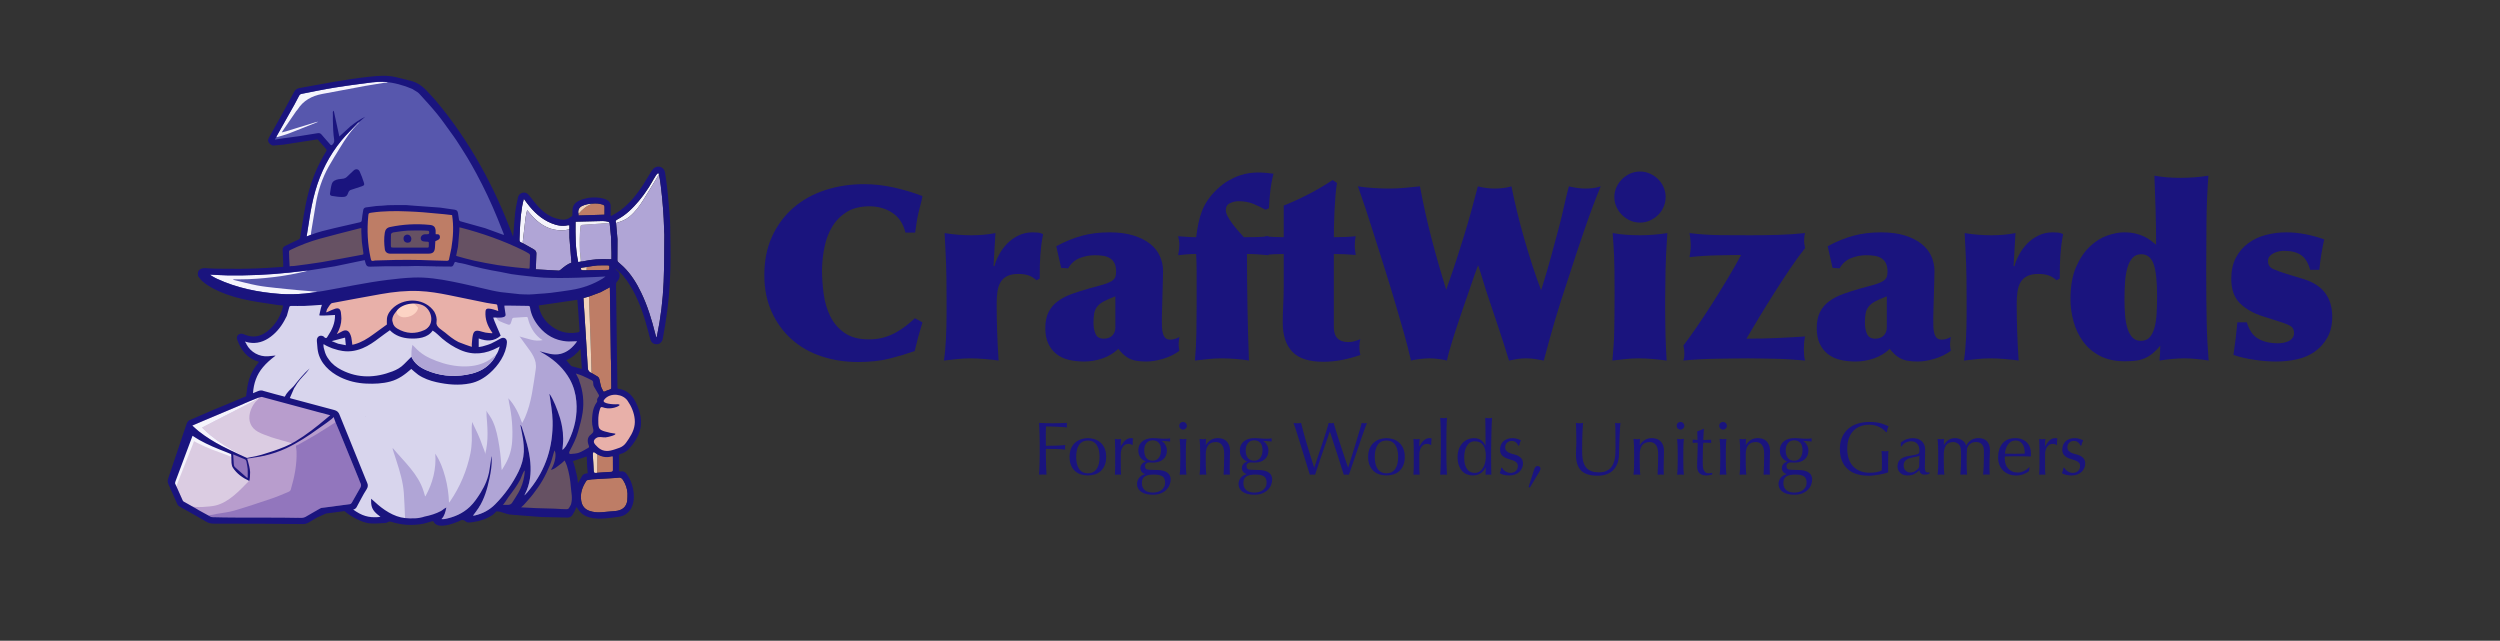 <?xml version="1.0" encoding="UTF-8"?>
<svg xmlns="http://www.w3.org/2000/svg" viewBox="0 0 2055.26 526.75">
  <rect x="0" y="0" width="2055.26" height="526.75" fill="#333333" stroke="none"/>
  <defs>
    <style>
      .cls-1 {
        fill: #5757ad;
      }

      .cls-1, .cls-2, .cls-3, .cls-4, .cls-5, .cls-6, .cls-7, .cls-8, .cls-9, .cls-10, .cls-11, .cls-12, .cls-13 {
        stroke-width: 0px;
      }

      .cls-2 {
        fill: #1a147e;
      }

      .cls-3 {
        fill: #b0a5d6;
      }

      .cls-4 {
        fill: #dbcce2;
      }

      .cls-5 {
        fill: #be7d66;
      }

      .cls-6 {
        fill: #d8d5ed;
      }

      .cls-7 {
        fill: #b89dcd;
      }

      .cls-8 {
        fill: #9276bd;
      }

      .cls-9 {
        fill: #665163;
      }

      .cls-10 {
        fill: #f0d2ba;
      }

      .cls-11 {
        fill: #fcd3c4;
      }

      .cls-12 {
        fill: #f5f4fc;
      }

      .cls-13 {
        fill: #e8b0a9;
      }
    </style>
  </defs>
  <g id="Layer_2" data-name="Layer 2">
    <path class="cls-3" d="M502.69,213.04c-.66.04-1.09.11-1.51.09-7.47-.35-14.88.05-22.19,1.79-.46.11-.97.08-1.45.11-.21-2.42-.42-4.84-.63-7.26-.05-.26-.14-.52-.15-.78-.15-7.06-.39-14.11.54-21.13.04-.38.67-.94,1.07-.97,7.6-.59,15.2-1.1,22.8-1.64.39,3.83.77,7.66,1.15,11.49.12,4.33.26,8.67.36,13.01.04,1.72.01,3.44.01,5.29Z"/>
    <path class="cls-12" d="M467.77,188.57c-4.12,1.11-8.26,1-12.38.12-7.23-1.56-12.9-5.7-17.82-11.02-1.38-1.49-2.66-3.08-4.21-4.89-.46,2.07-1.02,3.92-1.26,5.81-.84,6.68-1.57,13.37-2.33,20.05-.04.39.02.8.03,1.19-.09-.01-.18,0-.26-.04-2.52-.88-2.56-.88-2.46-3.49.35-8.95.67-17.91,2.19-26.77.34-1.96.87-3.88,1.38-6.12.97,1.34,1.75,2.44,2.56,3.52,5.42,7.19,11.8,13.26,20.3,16.66,4.28,1.72,8.73,2.68,13.39,1.56.33-.08.7-.01,1.2-.01v2.88c-.11.18-.22.35-.34.53Z"/>
    <polygon class="cls-7" points="216.29 323.11 275.48 340.9 300.54 400.26 290.44 416.22 264.67 419.88 249.54 428.91 174.06 428.19 149.11 414.06 140.8 393.94 155.93 347.39 216.29 323.11"/>
    <path class="cls-12" d="M476.91,207.77c.21,2.42.42,4.84.63,7.26-.64.13-1.28.27-2.16.45-2.41-11-2.29-22.05-2.21-33.01.2-.14.27-.23.34-.23,7.36-.19,14.71-.41,22.07-.53,1.49-.02,3,.29,4.47.58.42.08.75.63,1.12.97-7.6.53-15.21,1.05-22.81,1.64-.39.03-1.02.59-1.07.97-.93,7.02-.68,14.08-.53,21.13,0,.26.1.52.15.78Z"/>
    <path class="cls-12" d="M541.77,143.79c-.26.28-.58.53-.77.86-4.09,6.65-8.1,13.35-12.25,19.96-3.17,5.05-6.7,9.81-11.39,13.61-3.22,2.61-6.99,3.96-10.87,5.12,0,0-.01-.01-.01-.01-.05-.11-.09-.23-.14-.34-.56-1.36.1-2,1.28-2.61,7.01-3.65,12.45-9.14,17.49-15.08,5.7-6.71,10.25-14.19,14.58-21.82.04-.08.07-.17.13-.23.46-.4.93-.8,1.39-1.2.19.58.38,1.16.57,1.74Z"/>
    <path class="cls-3" d="M546.16,192.85c-.15,12.96-.03,25.93-.57,38.87-.63,14.94-2.43,29.79-5.48,44.46-.09.43-.2.85-.59,1.33-.25-.92-.51-1.83-.74-2.74-2.92-11.78-6.44-23.34-11.73-34.3-3.72-7.72-8.19-14.95-14.34-21-1.42-1.4-3-2.64-4.45-4.01-.37-.35-.71-.95-.71-1.43-.01-5.81.05-11.63.1-17.44-.39-4.42-.78-8.83-1.17-13.25,3.88-1.17,7.65-2.51,10.87-5.12,4.7-3.81,8.23-8.57,11.39-13.62,4.15-6.61,8.17-13.3,12.25-19.95.2-.33.52-.58.78-.86.5,3.01,1.1,6,1.47,9.02,1.49,11.89,2.38,23.82,2.75,35.8.02.44-.01.88-.02,1.32.07.98.21,1.95.19,2.92Z"/>
    <path class="cls-3" d="M469.78,215.91c-3.3,1.16-6.15,3.54-9.02,5.92-.38.31-.92.67-1.36.65-6.25-.32-12.49-.7-18.92-1.07.04-.81.08-1.5.11-2.18.12-3.54.19-7.07.38-10.6.09-1.61-.52-2.72-1.88-3.49-2.65-1.49-5.31-2.98-7.96-4.48-.45-.25-.89-.54-1.33-.81-.02-.4-.08-.81-.03-1.2.76-6.68,1.49-13.37,2.33-20.05.24-1.89.8-3.74,1.26-5.81,1.55,1.8,2.83,3.39,4.21,4.88,4.92,5.31,10.59,9.46,17.82,11.02,4.12.88,8.27.99,12.38-.12.11.01.21.03.31.04.01,1.42.02,2.84.02,4.27.01.61.01,1.23.01,1.84v.53c.55,6.85,1.11,13.69,1.67,20.66Z"/>
    <path class="cls-5" d="M502.57,318.46c.02,1.1-.34,1.53-1.39,1.82-1.31.35-2.58.92-3.82,1.49-.74.34-1.24.37-1.61-.44-.47-1.01-.97-1.99-1.45-2.99-.46-1.87-1.02-3.72-1.32-5.62-.22-1.4-.65-2.55-1.89-3.29-1.58-.94-3.18-1.85-4.77-2.78-.07-2.38-.12-4.77-.19-7.16-.2-6.49-.4-12.99-.61-19.49-.44-12.07-.89-24.14-1.34-36.21,3.19-1.19,6.37-2.38,9.56-3.56,2.44-1.31,4.89-2.62,7.64-4.08.27,19.72.54,39.24.81,58.77.03.62.08,1.24.09,1.85.09,7.23.16,14.46.29,21.69Z"/>
    <path class="cls-5" d="M515.66,411.61c-.71,5.14-4.12,8.06-9.91,8.53-3.89.31-7.76.71-11.65,1-3.17.23-6.28-.07-9.32-1.08-3.97-1.31-6.21-4.07-6.93-8.14-1.11-6.25.87-11.71,4.3-16.8.1-.14.27-.22.41-.34,1.4-.24,2.8-.62,4.21-.71,6.5-.43,13-.77,19.5-1.15.7-.04,1.41-.1,2.11-.23,1.84-.36,2.94.51,3.88,2.01,2.1,3.35,3.39,6.94,3.6,10.87.1,2-.12,4.02-.2,6.04Z"/>
    <path class="cls-10" d="M484.18,243.79c.45,12.07.9,24.14,1.34,36.21.2,6.5.4,12.99.6,19.49.07,2.39.13,4.77.19,7.16-.04,0-.09,0-.13,0-2.06-.49-2.81-1.64-2.94-3.91-1.07-18.92-2.33-37.83-3.54-56.74-.02-.3,0-.61,0-1.01,1.51-.4,3-.8,4.48-1.19Z"/>
    <path class="cls-5" d="M491.1,373.09c2.79,1.53,5.7,2.57,8.9,2.21,1.22-.14,2.42-.43,3.74-.66.05.4.13.75.13,1.1.01,3.57-.02,7.14.03,10.71.01.99-.28,1.46-1.23,1.53-1.81.13-3.61.32-5.41.43-2.12.13-4.24.21-6.36.31.07-5.21.13-10.41.2-15.62Z"/>
    <path class="cls-5" d="M487.27,167.37c2.77-.28,5.48-.03,8.15.82,1.07.34,1.61.87,1.56,2.09-.09,2.11-.03,4.23-.03,6.21-7.07.22-14.18.44-21.44.66.03-.51.05-.89.08-1.26,3.18-3.82,6.88-6.92,11.69-8.51Z"/>
    <path class="cls-5" d="M482.29,219.5c2.91-.44,5.81-1.05,8.74-1.28,2.82-.22,5.66-.02,8.49-.08,1.08-.02,1.59.32,1.44,1.43,0,.04,0,.09,0,.13.02,2.18.02,2.17-2.11,2.2-5.53.08-11.06.16-16.58.24,0-.88.01-1.77.02-2.65Z"/>
    <path class="cls-10" d="M491.1,373.09c-.07,5.21-.13,10.41-.2,15.62-.38.08-.77.18-1.16.24-1.16.19-1.6-.21-1.65-1.55-.16-4.62-.49-9.24-.76-13.86-.02-.32-.07-.66,0-.97.11-.46.2-1.14.5-1.28.31-.15.9.14,1.29.38.69.42,1.32.94,1.97,1.42Z"/>
    <path class="cls-10" d="M487.27,167.37c-4.81,1.59-8.51,4.69-11.69,8.51-.66-2.77.34-5.24,2.74-6.43,2.81-1.39,5.83-1.96,8.94-2.08Z"/>
    <path class="cls-10" d="M482.29,219.5c0,.88-.01,1.77-.02,2.65-1.28.01-2.56.09-3.83,0-.32-.02-.76-.55-.87-.92-.18-.59-.02-1.09.8-1.17,1.31-.13,2.61-.37,3.91-.56Z"/>
    <polygon class="cls-13" points="499.23 325.16 506.54 322.5 512.97 324.52 521.91 332.14 524.61 345.34 521.91 358.75 514.19 368.84 500.11 372.38 489.69 369.28 486.31 360.08 490.9 354.98 489.2 337.35 494.46 329.26 499.23 325.16"/>
    <polygon class="cls-13" points="268.1 247.22 265.92 257.77 278.48 257.77 274.21 276.17 285.96 276.17 288.06 285.59 308.68 277.54 319.87 267.3 321.31 257.88 328.52 250.6 337.35 248.12 344.57 248.9 351.02 251.34 355.57 257.66 357.12 269.52 376.41 283.04 391.26 286.74 392.48 275.95 407.33 274.84 402.12 258.76 412.54 257.1 410.33 249.53 344.57 235.38 268.1 247.22"/>
    <polygon class="cls-13" points="326.97 251.78 320.1 261.6 322.47 269.52 334.4 275.39 347.7 273.68 355.9 265.75 355.57 257.66 350.14 251.23 341.49 248.01 326.97 251.78"/>
    <path class="cls-11" d="M339.41,248.72c.76.66,1.54,1.28,2.26,1.98.72.71,1.36,1.49,2.03,2.24-.15,1.51-.82,2.74-1.84,3.87-2.33,2.59-5.32,3.78-8.68,4.02-2.14.15-4.2-.29-5.9-1.85-1.41-1.29-1.42-2.83-1.14-4.49,3.61-3.78,8.19-5.35,13.27-5.76Z"/>
    <path class="cls-4" d="M197.69,374.08c-.33-.31-.61-.72-1-.93-8.47-4.43-16.53-9.49-23.94-15.54-2.28-1.86-4.34-3.99-6.62-6.12,3.36-1.73,6.42-3.32,9.49-4.89,10.77-5.53,21.55-11.05,32.33-16.58.71-.36,1.38-.81,2.09-1.16.22-.1,3.42-2.25,3.69-2.24-.31.57-3.44,3.44-3.84,3.94-2.04,2.57-3.56,5.4-4.36,8.59-1.72,6.85.6,12.65,6.82,15.99,3.25,1.75,6.84,2.88,10.32,4.19,2.6.98,14.98,4.28,17.74,5.21-.22.24-6.45,3.34-6.61,3.45-7,5-12.3,4.07-20.45,6.9-.37.13-4.84.94-5.2,1.11-1.18.46-3.78.49-5.16.49-1.57-.73-2.62-.66-4.19-1.39-.2-.09-.91-.97-1.1-1.06v.02Z"/>
    <polygon class="cls-6" points="235.85 248.01 232.08 263.31 218.56 276.82 199.05 279.05 201.34 286.74 215.46 296.56 208.14 311.64 205.92 326.28 214.57 323.39 273.98 339.79 284.3 359.52 298.77 398.99 292.38 413.62 287.29 420.05 307.02 427.81 318.77 425.76 341.16 428.91 359.56 424.7 360.67 428.91 383.72 424.48 390.82 425.76 408.55 416.94 433.38 380.9 433.38 391.45 428.41 411.62 440.25 400.96 456.44 364.84 462.65 373.22 467.89 366.84 474.44 349.99 477.1 330.7 471.94 312.52 459.67 295.02 477.5 281.71 475.51 277.51 456.22 273.77 442.9 260.12 435.76 247.22 412.54 247.22 412.54 257.1 402.12 258.76 409.64 275.22 392.48 275.95 391.26 286.74 383.06 286.74 357.12 269.52 351.58 271.48 339.23 276.82 322.47 269.52 312.78 272.4 300.54 282.82 288.06 285.59 284.3 273.68 274.21 276.17 278.48 257.77 272.66 256.88 265.92 257.77 266.79 247.22 235.85 248.01"/>
    <polygon class="cls-1" points="252.37 73.21 311.45 64.01 343.6 71.99 361.67 91.5 398.64 146.92 419.19 194.44 415.42 196.21 375.01 183.25 372.95 174.85 324.97 171.62 301.03 172.79 299.41 183.34 248.93 196.51 252.04 177.96 262.23 139.17 271.25 122.09 260.59 111.67 224.77 116.77 223.22 114.11 244.06 75.31 252.37 73.21"/>
    <polygon class="cls-1" points="256.03 218.97 300.73 211.21 304.13 217.2 367.32 216.97 373.75 213.86 424.74 222.48 502.57 225.4 499.23 232.18 461.32 244.69 397.02 243.79 352.86 233.16 298.77 238.26 251.59 246.47 222.11 245.35 185.97 235.38 166.91 225.18 175.11 222.44 230.31 222.44 256.03 218.97"/>
    <path class="cls-3" d="M427.46,276.73c3.07.86,6.13,1.77,9.21,2.56,3.07.79,6.19.99,9.48.3-.9-.57-1.76-.99-2.48-1.59-5.06-4.22-8.03-9.71-9.61-16.02-.19-.75-.22-1.5-1.32-1.42-3.4.25-6.8.47-10.21.66-.94.05-1.4.43-1.6,1.38-.2.99-.65,1.93-.94,2.91-.38,1.27-1.19,1.76-2.42,1.29-2.39-.9-4.82-1.76-7.12-2.87-1.41-.68-3.16-4.26-4.46-5.17,1.71-.05,3.09.46,4.8.33.87-.06,1.58-.03,2.45-.17,1.27-.2-.51-.67-.71-1.83-.35-2.05,1.44-2.77,1.15-4.83-.04-.29.99-1.6.99-2.03,1.25,0,2.43-.02,3.61,0,5.28.08,10.55.21,15.83.23,1.12,0,3.3-.4,3.47.76.9,6,3.99,10.06,7.81,14.68,5.75,6.97,10.99,13.77,19.95,14.75,2.58.28,5.22-.03,7.83-.07.3,0,.61,0,1.24,0-3.6,5.06-7.77,8.88-13.81,10.35-5.97,1.45.03,3.62-5.58,2.24,1.64.95-1.77.84-.17,1.84,8.28,5.15,8.85,8.25,13.58,16.87,3.04,5.56,4.75,11.54,5.32,17.86,1.04,11.54-1.32,22.42-6.31,32.78-1.08,2.24-2.36,4.38-3.6,6.52-.19.33-.72.46-1.1.68-.14-.37-.45-.76-.4-1.1,1.19-7.42-3.99-10.95-6.16-18.1-.23-.76.18-6.37,0-7.15-1.23-7.05.13-12.48-4.13-18.24-.12.03-.24.07-.35.1.48,2.4.96,4.8,1.44,7.19.39,4.54,1.02,9.08,1.12,13.63.44,20.9-5.46,39.73-18.66,56.12-1.41,1.76-2.82,3.52-4.5,5.13.13-.33.22-.67.38-.98,4.28-8.28,5.29-17.11,4.48-26.25-.89-9.98-3.84-19.46-7-28.88-.17-.52-.46-.99-.69-1.49,9.97,1.81,2.44,6.38,2.32,6.42.15.79.6,4.58.79,5.37,1.52,6.27-.43,3.31-.74,9.8-.28,5.76-1.81,11.2-4.35,16.35-4.92,9.98-11.29,18.91-19.15,26.83-4.7,4.74-10.22,7.7-16.62,9.22-.47.11-.96.15-1.44.22-.05-.05-.1-.1-.16-.16,1.54-2.11,3.19-4.15,4.59-6.35,4.68-7.33-.97,3.48.83-4.92,1.19-5.56,4.44-4.26,4.28-9.98-.02-.53-3.02,4.91-3.17,4.38-.56,3.7,3.72-8.08,3.17-4.38-1.03,6.87.14-3.29-3.56,2.54-2.61,4.13-5.32,8.22-8.88,11.6-5.85,5.54-12.97,8.54-20.79,10.06-.71.14-1.46.02-2.47.02,2.56-2.75-1.2-3.13-.45-6.61-.75.43,3.13-2.15,2.57-1.83.35-2.97-.07,6.64-2.18,5.06-1.76-1.32-2.29-.62-3.33,1.33-2.1,3.95-2.52.71-7.32,1.05-.27.21-3.59.71-3.77,1.04-5.25,1.8-10.03-.42-15.45-.91-.32-6.86-.48-13.73-.98-20.57-.66-9.04-3.26-17.67-6.02-26.25-1.02-3.17-2.04-6.33-3.06-9.5-.11-.36-.18-.73-.04-1.2,9.33,11.18,20.98,21.3,25.36,35.56.4,1.31.78,2.63,1.18,3.95,0,.03.06.05.29.21,6.09-10.94,9.05-22.53,8.13-35.1,3.99,5.96,6.4,12.52,8.21,19.33,1.81,6.77,2.83,13.66,3.07,20.98.44-.51.68-.75.86-1.02,8.24-12.07,13.81-25.28,16.76-39.57.68-3.28.98-6.67,1.12-10.02.23-5.24-.48-10.56.27-15.78,3.09,6.42,6.26,12.76,8.48,19.55.51,1.56,2.57,5.64,2.14,7.2,1.55-5.64,2.09-11.46,2.06-17.3-.02-3.14-.19-6.27-.41-9.4-.12-1.64-.25-3.28-.39-4.92-.09-1.03.19-3.7-.38-4.52,1.02,1.5,2.06,2.98,3.06,4.5,3.86,5.88,5.5,12.55,6.81,19.32,1.46,7.54,2.33,15.15,2.71,22.81.03.7.17,1.4.3,2.45.99-1.68,1.83-3.11,2.67-4.54,3.44-5.83,5.37-12.1,5.84-18.88.75-10.84-.25-21.52-2.52-32.11-.26-1.2-.48-2.41-.61-3.66,5.42,5.83,8.65,12.84,11.36,20.43.78-1.49,1.65-2.95,2.32-4.49,5.48-12.56,6.77-26.14,8.85-39.56,1.27-8.15-3.53-13.83-8.12-20.08-1.68-2.29-3.32-4.6-4.98-6.89l.08-.09Z"/>
    <polygon class="cls-9" points="408.55 416.94 454.55 423.36 465.56 421.21 473.13 413.4 468.11 376.82 484.18 372.38 486.31 360.08 490.9 354.98 490.25 334.58 494.9 324.05 488.21 310.09 470.14 304.43 477.1 326.93 473.62 353.09 465.56 373.09 454.66 368.06 444.58 392.61 430.94 411.29 427.95 408.52 433.38 391.45 431.39 382.69 425.07 394.43 408.55 416.94"/>
    <path class="cls-12" d="M318.68,67.63c-.1.07-.2.15-.3.22-.25.03-.49.05-.74.08-.57.03-1.16.01-1.72.11-5.2.85-10.4,1.71-15.6,2.58-11.8,2.2-23.59,4.41-35.39,6.61-8.46,1.58-15.54,5.34-20.29,12.8-.4.47-.84.92-1.19,1.42-3.3,4.78-6.58,9.57-9.86,14.37-.61.89-1.19,1.81-2,3.06,1.46-.37,2.53-.6,3.57-.92,8.22-2.52,16.42-5.07,24.64-7.59.59-.18,1.24-.18,1.86-.27-7.96,3.18-15.89,6.45-23.9,9.51-3.41,1.31-6.98,2.19-10.48,3.27-.01-.22-.12-.48-.03-.64,4.92-8.77,9.88-17.52,14.79-26.3,1.38-2.47,2.6-5.04,3.98-7.51.3-.53.95-1.08,1.52-1.2,9.26-1.81,18.51-3.76,27.82-5.27,10.06-1.63,20.18-2.93,30.3-4.18,3.86-.48,7.78-.44,11.68-.63,0,0,.07,0,.07,0,.16.05.31.1.46.15.26.11.53.21.79.32Z"/>
    <path class="cls-12" d="M295.51,100.04c-.22.37-.38.82-.68,1.11-6.16,5.93-10.84,12.99-15.25,20.23-3.18,5.22-6.49,10.38-9.46,15.72-5.37,9.66-8.75,20.04-10.55,30.93-1.22,7.38-2.47,14.76-3.68,22.14-.16.96-.23,1.93-.34,2.9-1.09.43-2.19.86-3.47,1.36.75-4.66,1.49-9.05,2.15-13.47,1.23-8.15,2.77-16.23,5.05-24.17,4.37-15.23,11.44-29.09,21.46-41.34,4.14-5.06,8.95-9.57,13.47-14.32.39-.41.88-.74,1.32-1.11Z"/>
    <polygon class="cls-9" points="234.08 222.02 302.19 211.21 304.13 217.2 333.51 216.61 369.92 217.36 373.75 213.86 435.76 223.68 439.09 211.21 435.76 205.89 385.55 185.61 376.41 183.78 372.95 174.85 317.38 170.97 299.41 174.46 299.41 183.34 255.53 194.75 235.08 204.56 234.08 222.02"/>
    <path class="cls-5" d="M324.53,170.2l-23.5,2.59-1.62,18.91,4.73,25.5,65.78.16,4.6-20.85v-21.44l-49.99-4.87ZM319.66,205.67v-16.21l34.92-1.96.55,18.17h-35.47Z"/>
    <path class="cls-12" d="M243.59,238.39c5.33.45,10.66.91,15.98,1.37.34.03.68.16,1.02.24-3.2.44-6.38.99-9.59,1.28-6.9.63-13.82.87-20.74.35-18.03-1.34-35.54-4.86-52.04-12.53-1.48-.69-2.9-1.53-4.31-2.35-.44-.25-.77-.68-1.15-1.02,4.65.22,9.29.58,13.94.65,17.13.28,34.23-.47,51.27-2.29,4.63-.49,9.24-1.07,13.87-1.6.44-.05.88-.04,1.33-.06-.54.19-1.07.42-1.63.55-8.75,2.15-17.59,3.77-26.54,4.82-9.08,1.07-18.17,1.85-27.32,1.82-2.07,0-4.14,0-6.21,0,.31.34.66.51,1.03.6,6.25,1.49,12.46,3.19,18.77,4.4,5.3,1.02,10.7,1.54,16.07,2.15,5.41.62,10.84,1.07,16.26,1.6Z"/>
    <path class="cls-12" d="M213.72,326.63h0c-.27,0-3.47,2.13-3.69,2.24-.72.35-1.38.79-2.09,1.16-10.77,5.53-21.55,11.05-32.33,16.58-3.07,1.57-6.13,3.16-9.49,4.89,2.29,2.13,4.34,4.26,6.62,6.12,7.41,6.05,15.48,11.11,23.94,15.54.39.2.67.61,1,.93-5.02-2.41-10.11-4.68-15.04-7.27-6.71-3.52-13.19-7.47-19.15-12.18-1.83-1.45-3.51-3.08-5.43-4.77,3.13-1.34,6-2.59,8.89-3.81,10.94-4.61,21.87-9.22,32.81-13.83.32-.14.62-.31.94-.47,0,0,.01,0,.01,0,.44-.19.88-.38,1.32-.57,0,0-.02,0-.02,0,.19-.08.39-.16.58-.24,0,0-.03.02-.03.02.19-.08.39-.16.58-.24l-.08-.05.08.06c.45-.2.9-.41,1.36-.61,2.5-1.02,4.99-2.05,7.49-3.04.55-.22,1.15-.3,1.72-.44Z"/>
    <path class="cls-4" d="M204.78,395.29c-7.78,7.92-16.44,17.59-27.64,20.3-4.38,1.06-16.94,1.96-19.53.51-2.24-1.26-4.49-2.51-6.72-3.79-.31-.18-.56-.56-.72-.91-2.07-4.59-4.12-9.19-6.16-13.79-.07-.15-.07-.34-.1-.51.1-.42.16-.86.31-1.26,4.03-10.8,8.08-21.59,12.12-32.38.66-1.75,1.32-3.51,1.96-5.2,1.91,1.2,3.63,2.39,5.44,3.4,7.1,3.97,14.59,7.09,22.17,9.99,1.39.53,2.74,1.14,4.11,1.71.08,1.04.19,2.08.23,3.12.31,8.33-.07,6.57,5.12,12.33.91,1.01,8.4,5.55,9.41,6.47Z"/>
    <path class="cls-12" d="M190.03,373.36c-1.37-.57-2.73-1.18-4.11-1.71-7.59-2.9-15.07-6.02-22.17-9.99-1.81-1.01-3.53-2.2-5.44-3.4-.64,1.69-1.3,3.44-1.96,5.2-4.04,10.79-8.09,21.59-12.12,32.38-.15.4-.21.84-.31,1.26-1.09-.97-.79-2.07-.39-3.26,3.31-9.88,6.58-19.76,9.86-29.65,1.04-3.14,2.06-6.29,3.09-9.43.17-.5.34-1,.51-1.51,0,0,.07-.04.07-.04v-.08c.21.02.51-.04.64.08,7.7,7.1,16.83,11.91,26.16,16.4,1.87.9,3.77,1.74,5.64,2.63.43.2,1.14.36.53,1.1Z"/>
    <path class="cls-8" d="M191.59,373.29c3.47,1.43,6.69,2.71,9.75,4.07.51.23,1.16,1.1,1.28,1.68.45,2.11.86,4.36,1.02,6.51.18,2.37.23,4.9.23,7.42-.34-.13-.93-.14-1.07-.27-3.1-2.7-6.36-5.41-9.47-8.11-.81-.71-1.29-1.91-1.35-3-.14-2.68-.23-5.44-.41-8.3Z"/>
    <path class="cls-12" d="M190.59,375.8c-1.35-.53-2.74-1.23-4.1-1.72-7.47-2.7-16.4-5.84-23.39-9.53-1.78-.94-1.72-.77-3.6-1.88-.63,1.58-.74,2.11-1.39,3.74-3.98,10.04-7.96,20.08-11.93,30.13-.15.38-1.57,4.21-1.66,4.61-1.07-.91-1.67-4.77-1.27-5.87,3.25-9.19,7.51-19.59,10.74-28.79,1.02-2.92,2.03-5.85,3.04-8.77.17-.47.33-.93.5-1.4,0,0,.07-.04.07-.04,0,0-.01-.07-.01-.07.22.02.52-.04.65.08,7.58,6.6,17.02,9.99,26.2,14.17,1.84.84,4,1.5,5.84,2.33.42.19.93,2.34.32,3.03Z"/>
    <path class="cls-8" d="M275.83,347.13c1.09,2.56,2.22,5.11,3.28,7.69,5.31,12.97,10.59,25.95,15.88,38.93.47,1.15.79,2.38,1.38,3.46.78,1.43.51,2.61-.26,3.94-2.34,4.02-4.56,8.12-6.9,12.14-.31.53-1,1.09-1.58,1.17-5.47.8-10.96,1.5-16.45,2.22-2.28.3-4.58.5-6.85.86-.67.1-1.3.54-1.91.89-3.73,2.14-6.77,5.17-10.49,7.32-.23-.38-6.54,1.72-7.54-.06-4.3-.06-8.6-.17-12.89-.18-12.64-.04-25.29-.02-37.93-.07-6.38-.03-12.77-.09-19.15-.29-1.03-.03-2.03-.87-3.04-1.34,2.12-.42,4.23-.88,6.35-1.27,5-.92,10.13-1.38,14.98-2.81,10.58-3.12,21.05-6.64,31.5-10.19,4.57-1.55,8.99-3.54,13.44-5.4.57-.24,1.18-.88,1.35-1.46,3.07-10.32,5.19-20.8,4.8-31.65-.05-1.31-.35-2.62-.53-3.93.05-.25.1-.5.14-.75.45-.17.94-.28,1.35-.51,5.24-2.97,10.53-5.85,15.69-8.96,5.2-3.13,10.25-6.49,15.37-9.75Z"/>
    <g>
      <path class="cls-2" d="M733.66,175.01c-5.4-3.6-11.7-5.4-18.9-5.4s-13.67,1.53-18.6,4.6c-4.93,3.07-8.9,7.07-11.9,12-3,4.93-5.13,10.5-6.4,16.7-1.27,6.2-1.97,12.43-2.1,18.7,0,6.53.47,13.23,1.4,20.1.93,6.87,2.77,13.03,5.5,18.5,2.73,5.47,6.63,9.97,11.7,13.5,5.07,3.53,11.67,5.3,19.8,5.3,4.67,0,8.83-.53,12.5-1.6,3.67-1.07,7.03-2.47,10.1-4.2,3.07-1.73,5.87-3.6,8.4-5.6,2.53-2,4.87-4,7-6l6.2,3.4c-1.2,3.87-2.33,7.77-3.4,11.7-1.07,3.93-2.07,7.9-3,11.9-6,2.13-12.77,4.17-20.3,6.1-7.54,1.93-16.3,2.9-26.3,2.9-10.67,0-20.7-1.57-30.1-4.7-9.4-3.13-17.57-7.8-24.5-14-6.93-6.2-12.4-13.73-16.4-22.6-4-8.87-6-18.9-6-30.1,0-12,2.13-22.63,6.4-31.9,4.27-9.27,10.1-17.1,17.5-23.5,7.4-6.4,16.1-11.23,26.1-14.5,10-3.27,20.67-4.9,32-4.9,8,0,16.1.9,24.3,2.7,8.2,1.8,16.1,4.17,23.7,7.1-.4,2.27-.9,4.5-1.5,6.7-.6,2.2-1.17,4.43-1.7,6.7-.67,2.8-1.2,5.57-1.6,8.3-.4,2.73-.8,5.5-1.2,8.3h-8c-1.73-7.2-5.3-12.6-10.7-16.2Z"/>
      <path class="cls-2" d="M817.56,218.81c.8-3.2,2.1-6.43,3.9-9.7,1.8-3.27,4.03-6.27,6.7-9,2.67-2.73,5.77-4.93,9.3-6.6,3.53-1.67,7.37-2.5,11.5-2.5,1.73,0,3.2.07,4.4.2,1.2.13,2.6.53,4.2,1.2-.67,3.33-1.17,6.37-1.5,9.1-.33,2.73-.6,5.43-.8,8.1-.2,2.67-.33,5.53-.4,8.6-.07,3.07-.1,6.67-.1,10.8l-2.6,1.4c-2.27-2-4.57-3.37-6.9-4.1-2.33-.73-4.97-1.1-7.9-1.1-4,0-7.2.63-9.6,1.9-2.4,1.27-4.2,3-5.4,5.2-1.2,2.2-2,4.77-2.4,7.7-.4,2.93-.6,6.07-.6,9.4,0,8,.13,15.83.4,23.5.27,7.67.67,15.5,1.2,23.5-3.87-.53-7.77-.97-11.7-1.3-3.93-.33-7.83-.5-11.7-.5-3.6,0-7.2.2-10.8.6-3.6.4-7.2.8-10.8,1.2.8-4.8,1.37-10.67,1.7-17.6.33-6.93.5-13.73.5-20.4v-13c0-6.67-.03-12.23-.1-16.7-.07-4.47-.17-8.57-.3-12.3-.13-3.73-.3-7.47-.5-11.2-.2-3.73-.43-8.27-.7-13.6,4.13.67,7.93,1.13,11.4,1.4,3.47.27,7,.4,10.6.4s6.77-.13,9.9-.4c3.13-.27,6.43-.73,9.9-1.4l-1.6,27.2h.8Z"/>
      <path class="cls-2" d="M859.36,269.81c0-5.33.9-9.77,2.7-13.3,1.8-3.53,4.33-6.5,7.6-8.9,3.27-2.4,7.13-4.4,11.6-6,4.47-1.6,9.3-3.13,14.5-4.6,4.67-1.2,8.43-2.23,11.3-3.1,2.87-.87,5.07-1.77,6.6-2.7,1.53-.93,2.57-2,3.1-3.2.53-1.2.8-2.73.8-4.6,0-2.8-.43-5.1-1.3-6.9-.87-1.8-2.1-3.2-3.7-4.2-1.6-1-3.47-1.67-5.6-2-2.13-.33-4.4-.5-6.8-.5-4.4,0-8.6.8-12.6,2.4-4,1.6-7.13,4.4-9.4,8.4l-5.8-.4-4-17.8c7.2-3.87,14.23-6.73,21.1-8.6,6.87-1.87,14.43-2.8,22.7-2.8,7.6,0,14.17.87,19.7,2.6,5.53,1.73,10.1,4.03,13.7,6.9,3.6,2.87,6.27,6.23,8,10.1,1.73,3.87,2.6,7.93,2.6,12.2,0,2.53-.07,5.57-.2,9.1-.13,3.53-.23,7.13-.3,10.8-.07,3.67-.17,7.2-.3,10.6-.13,3.4-.2,6.3-.2,8.7s.03,4.63.1,6.7c.07,2.07.33,3.9.8,5.5.47,1.6,1.17,2.83,2.1,3.7.93.87,2.27,1.3,4,1.3,2.4,0,4.87-.73,7.4-2.2-.13,1.07-.27,2.07-.4,3-.13.93-.2,1.93-.2,3,0,.93.07,1.83.2,2.7.13.87.27,1.77.4,2.7-3.73,2.8-8.13,4.97-13.2,6.5-5.07,1.53-9.73,2.3-14,2.3-3.33,0-6.2-.23-8.6-.7-2.4-.46-4.47-1.2-6.2-2.2-1.73-1-3.27-2.17-4.6-3.5-1.33-1.33-2.53-2.67-3.6-4-3.6,3.47-7.9,6.07-12.9,7.8-5,1.73-10.03,2.6-15.1,2.6-4.53,0-8.77-.47-12.7-1.4-3.93-.93-7.33-2.53-10.2-4.8-2.87-2.27-5.1-5.13-6.7-8.6-1.6-3.47-2.4-7.67-2.4-12.6ZM898.96,265.41c0,3.47.57,6.5,1.7,9.1,1.13,2.6,3.37,3.9,6.7,3.9,3.07,0,5.43-.87,7.1-2.6,1.67-1.73,2.5-3.93,2.5-6.6v-25.6c-3.87,1.47-7,2.83-9.4,4.1-2.4,1.27-4.23,2.7-5.5,4.3-1.27,1.6-2.1,3.43-2.5,5.5-.4,2.07-.6,4.7-.6,7.9Z"/>
      <path class="cls-2" d="M1030.15,167.51c-3.47-1.4-7.47-2.1-12-2.1-2.27,0-4.57.53-6.9,1.6-2.33,1.07-3.5,3-3.5,5.8,0,1.47.5,3.13,1.5,5,1,1.87,2.23,3.8,3.7,5.8,1.46,2,3.07,4,4.8,6,1.73,2,3.33,3.8,4.8,5.4,3.47,0,6.87-.03,10.2-.1,3.33-.07,6.73-.3,10.2-.7-.27,1.07-.5,2.13-.7,3.2-.2,1.07-.3,2.27-.3,3.6,0,2.93.33,5.87,1,8.8-3.07-.27-6.04-.5-8.9-.7-2.87-.2-5.83-.3-8.9-.3,0,14.93.13,29.57.4,43.9.27,14.33.67,28.9,1.2,43.7-3.2-.53-6.73-.97-10.6-1.3-3.87-.33-7.93-.5-12.2-.5-3.6,0-7.2.2-10.8.6-3.6.4-7.2.8-10.8,1.2.67-7.2,1.07-14.73,1.2-22.6.13-7.87.2-15.33.2-22.4v-27.8c0-2.53-.03-5-.1-7.4-.07-2.4-.17-4.87-.3-7.4-2.67,0-5.23.1-7.7.3-2.47.2-4.83.43-7.1.7.67-3.33,1-6.13,1-8.4,0-1.07-.1-2.3-.3-3.7-.2-1.4-.43-2.57-.7-3.5,2.27.13,4.63.3,7.1.5,2.47.2,5.03.3,7.7.3.53-4.27,1.17-8.13,1.9-11.6.73-3.47,1.7-6.77,2.9-9.9,1.2-3.13,2.8-6.17,4.8-9.1,2-2.93,4.53-5.87,7.6-8.8,3.07-2.93,6.17-5.3,9.3-7.1,3.13-1.8,6.17-3.2,9.1-4.2,2.93-1,5.67-1.67,8.2-2,2.53-.33,4.8-.5,6.8-.5,2.27,0,4.53.1,6.8.3,2.27.2,4.33.43,6.2.7-1.2,4.67-2.07,9.33-2.6,14-.53,4.67-.93,9.47-1.2,14.4l-2.8,1.2c-3.33-1.87-6.73-3.5-10.2-4.9Z"/>
      <path class="cls-2" d="M1108.55,281.21c1.73,0,3.4-.23,5-.7,1.6-.46,3.2-1.03,4.8-1.7-.54,2-.8,4.07-.8,6.2,0,1.47.07,2.7.2,3.7.13,1,.33,2.03.6,3.1-4.93,1.73-9.97,3.1-15.1,4.1-5.13,1-10.3,1.5-15.5,1.5-11.6,0-20.03-2.73-25.3-8.2-5.27-5.47-7.9-13.47-7.9-24,0-4.8.13-9.73.4-14.8.27-5.07.4-10.07.4-15v-26.6c-2.67,0-5.3.07-7.9.2-2.6.13-5.03.33-7.3.6.13-.93.3-2.1.5-3.5.2-1.4.3-2.77.3-4.1,0-1.2-.07-2.53-.2-4-.13-1.46-.33-2.73-.6-3.8,1.73.27,4.13.47,7.2.6,3.07.13,5.73.2,8,.2v-26c6.93-2.8,13.77-5.93,20.5-9.4,6.73-3.47,13.3-7.33,19.7-11.6l3.6,2.4c-.53,3.07-.97,6.73-1.3,11-.33,4.27-.6,8.53-.8,12.8-.2,4.27-.33,8.27-.4,12-.07,3.73-.1,6.67-.1,8.8,3.33,0,6.5-.07,9.5-.2,3-.13,5.83-.33,8.5-.6-.53,2.27-.8,4.87-.8,7.8,0,1.33.1,2.67.3,4,.2,1.33.37,2.54.5,3.6-3.07-.27-6.07-.47-9-.6-2.93-.13-5.93-.2-9-.2v60.2c0,8.13,4,12.2,12,12.2Z"/>
      <path class="cls-2" d="M1197.85,212.01c2.07-6.4,4.07-12.73,6-19,1.93-6.27,3.8-12.67,5.6-19.2,1.8-6.53,3.63-13.4,5.5-20.6,4.67,1.2,9.27,1.8,13.8,1.8,2.27,0,4.57-.13,6.9-.4,2.33-.27,4.63-.73,6.9-1.4,1.33,6.67,2.9,13.7,4.7,21.1,1.8,7.4,3.77,14.8,5.9,22.2,2.13,7.4,4.37,14.7,6.7,21.9,2.33,7.2,4.7,13.93,7.1,20.2l2-6.4c.93-2.93,1.93-6.27,3-10,1.07-3.73,2.17-7.63,3.3-11.7,1.13-4.07,2.23-8.17,3.3-12.3,1.07-4.13,2.13-8.07,3.2-11.8,1.47-5.6,2.8-11.13,4-16.6,1.2-5.47,2.53-11,4-16.6,5.2,1.2,9.67,1.8,13.4,1.8,2.53,0,4.77-.13,6.7-.4,1.93-.27,3.96-.73,6.1-1.4-1.87,4.4-3.97,9.7-6.3,15.9-2.33,6.2-4.67,12.7-7,19.5-2.33,6.8-4.6,13.5-6.8,20.1-2.2,6.6-4.1,12.43-5.7,17.5-2.67,8-4.97,15.03-6.9,21.1-1.93,6.07-3.67,11.73-5.2,17-1.53,5.27-3,10.43-4.4,15.5-1.4,5.07-2.9,10.6-4.5,16.6-2.67-.53-5.1-.97-7.3-1.3-2.2-.33-4.63-.5-7.3-.5s-5,.17-7,.5c-2,.33-4.33.77-7,1.3-2.67-8.8-5.47-17.57-8.4-26.3-2.93-8.73-5.87-17.5-8.8-26.3-1.47-4.27-2.83-8.57-4.1-12.9-1.27-4.33-2.63-8.63-4.1-12.9-1.07,2.93-2.07,5.67-3,8.2-.93,2.53-1.83,5.13-2.7,7.8-.87,2.67-1.83,5.5-2.9,8.5-1.07,3-2.27,6.43-3.6,10.3-1.2,3.73-2.5,7.6-3.9,11.6-1.4,4-2.7,7.93-3.9,11.8-1.2,3.87-2.3,7.53-3.3,11-1,3.47-1.77,6.53-2.3,9.2-2.27-.53-4.63-.97-7.1-1.3-2.47-.33-4.9-.5-7.3-.5-2.27,0-4.8.17-7.6.5-2.8.33-5.33.77-7.6,1.3-1.73-7.6-3.63-15.07-5.7-22.4-2.07-7.33-4.23-14.8-6.5-22.4-3.07-10.4-6.23-20.8-9.5-31.2-3.27-10.4-6.57-20.8-9.9-31.2-3.73-12-7.73-24-12-36,4.27.67,8.7,1.13,13.3,1.4,4.6.27,8.63.4,12.1.4,4.53,0,8.97-.2,13.3-.6,4.33-.4,8.43-.8,12.3-1.2,2.67,14.4,5.8,28.53,9.4,42.4,3.6,13.87,7.67,28.07,12.2,42.6l2.2-6.4c2.4-6.8,4.63-13.4,6.7-19.8Z"/>
      <path class="cls-2" d="M1327.35,240.81c0-7.6-.04-13.73-.1-18.4-.07-4.67-.17-8.67-.3-12-.13-3.33-.3-6.37-.5-9.1-.2-2.73-.43-5.97-.7-9.7,3.73.67,7.43,1.13,11.1,1.4,3.67.27,7.43.4,11.3.4,7.73,0,15.27-.6,22.6-1.8-.8,10.93-1.3,20.97-1.5,30.1-.2,9.13-.3,16.9-.3,23.3v10.8c0,3.07.03,6.4.1,10,.07,3.6.13,7.2.2,10.8.07,3.6.2,7.1.4,10.5.2,3.4.37,6.5.5,9.3-3.87-.53-7.77-.97-11.7-1.3-3.93-.33-7.83-.5-11.7-.5-3.47,0-7,.2-10.6.6-3.6.4-7.13.8-10.6,1.2.4-4.8.73-8.93,1-12.4.27-3.46.43-7.1.5-10.9.07-3.8.13-8.2.2-13.2.07-5,.1-11.37.1-19.1ZM1327.15,162.01c0-2.8.57-5.46,1.7-8,1.13-2.53,2.67-4.77,4.6-6.7,1.93-1.93,4.17-3.47,6.7-4.6,2.53-1.13,5.27-1.7,8.2-1.7s5.46.57,8,1.7c2.53,1.13,4.77,2.63,6.7,4.5,1.93,1.87,3.47,4.1,4.6,6.7,1.13,2.6,1.7,5.3,1.7,8.1s-.57,5.5-1.7,8.1c-1.13,2.6-2.67,4.83-4.6,6.7-1.93,1.87-4.17,3.37-6.7,4.5-2.54,1.13-5.2,1.7-8,1.7s-5.67-.57-8.2-1.7c-2.53-1.13-4.77-2.67-6.7-4.6-1.93-1.93-3.47-4.17-4.6-6.7-1.13-2.53-1.7-5.2-1.7-8Z"/>
      <path class="cls-2" d="M1483.95,204.01c-3.87,4.8-7.93,10.37-12.2,16.7-4.27,6.33-8.53,12.87-12.8,19.6-4.27,6.73-8.4,13.4-12.4,20-4,6.6-7.6,12.63-10.8,18.1,9.07,0,17.37-.17,24.9-.5,7.53-.33,15.3-.77,23.3-1.3-.4,1.87-.67,3.6-.8,5.2-.13,1.6-.2,3.47-.2,5.6,0,1.6.07,3.17.2,4.7.13,1.53.4,2.97.8,4.3-4.27-.4-8.6-.73-13-1-4.4-.27-8.67-.43-12.8-.5-4.13-.07-8.03-.13-11.7-.2-3.67-.07-6.83-.1-9.5-.1-2.93,0-6.63.03-11.1.1-4.47.07-9.2.13-14.2.2-5,.07-9.93.23-14.8.5-4.87.27-9.17.6-12.9,1,.53-1.6.8-3.53.8-5.8,0-.93-.07-1.97-.2-3.1-.13-1.13-.33-2.3-.6-3.5,3.07-4,6.67-9,10.8-15,4.13-6,8.37-12.4,12.7-19.2,4.33-6.8,8.6-13.7,12.8-20.7s7.9-13.5,11.1-19.5c-2.13,0-4.9.03-8.3.1-3.4.07-7.03.13-10.9.2-3.87.07-7.83.23-11.9.5-4.07.27-7.83.6-11.3,1,.27-1.6.5-3.17.7-4.7.2-1.53.3-3.23.3-5.1,0-1.47-.1-3.1-.3-4.9-.2-1.8-.43-3.5-.7-5.1,8.4,1.07,16.8,1.63,25.2,1.7,8.4.07,16.8.1,25.2.1,7.6,0,15.03-.1,22.3-.3,7.27-.2,14.7-.7,22.3-1.5-.27.93-.47,1.97-.6,3.1-.13,1.13-.2,2.23-.2,3.3s.1,2.07.3,3c.2.93.37,1.93.5,3Z"/>
      <path class="cls-2" d="M1493.54,269.81c0-5.33.9-9.77,2.7-13.3,1.8-3.53,4.33-6.5,7.6-8.9,3.27-2.4,7.13-4.4,11.6-6,4.47-1.6,9.3-3.13,14.5-4.6,4.67-1.2,8.43-2.23,11.3-3.1,2.87-.87,5.07-1.77,6.6-2.7,1.53-.93,2.57-2,3.1-3.2.53-1.2.8-2.73.8-4.6,0-2.8-.43-5.1-1.3-6.9-.87-1.8-2.1-3.2-3.7-4.2-1.6-1-3.47-1.67-5.6-2-2.13-.33-4.4-.5-6.8-.5-4.4,0-8.6.8-12.6,2.4-4,1.6-7.13,4.4-9.4,8.4l-5.8-.4-4-17.8c7.2-3.87,14.23-6.73,21.1-8.6,6.87-1.87,14.43-2.8,22.7-2.8,7.6,0,14.17.87,19.7,2.6,5.53,1.73,10.1,4.03,13.7,6.9,3.6,2.87,6.27,6.23,8,10.1,1.73,3.87,2.6,7.93,2.6,12.2,0,2.53-.07,5.57-.2,9.1-.13,3.53-.23,7.13-.3,10.8-.07,3.67-.17,7.2-.3,10.6-.13,3.4-.2,6.3-.2,8.7s.03,4.63.1,6.7c.07,2.07.33,3.9.8,5.5.47,1.6,1.17,2.83,2.1,3.7.93.87,2.27,1.3,4,1.3,2.4,0,4.87-.73,7.4-2.2-.13,1.07-.27,2.07-.4,3-.13.93-.2,1.93-.2,3,0,.93.07,1.83.2,2.7.13.87.27,1.77.4,2.7-3.73,2.8-8.13,4.97-13.2,6.5-5.07,1.53-9.73,2.3-14,2.3-3.33,0-6.2-.23-8.6-.7-2.4-.46-4.47-1.2-6.2-2.2-1.73-1-3.27-2.17-4.6-3.5-1.33-1.33-2.53-2.67-3.6-4-3.6,3.47-7.9,6.07-12.9,7.8-5,1.73-10.03,2.6-15.1,2.6-4.53,0-8.77-.47-12.7-1.4-3.93-.93-7.33-2.53-10.2-4.8-2.87-2.27-5.1-5.13-6.7-8.6-1.6-3.47-2.4-7.67-2.4-12.6ZM1533.15,265.41c0,3.47.57,6.5,1.7,9.1,1.13,2.6,3.37,3.9,6.7,3.9,3.07,0,5.43-.87,7.1-2.6,1.67-1.73,2.5-3.93,2.5-6.6v-25.6c-3.87,1.47-7,2.83-9.4,4.1-2.4,1.27-4.23,2.7-5.5,4.3-1.27,1.6-2.1,3.43-2.5,5.5-.4,2.07-.6,4.7-.6,7.9Z"/>
      <path class="cls-2" d="M1656.14,218.81c.8-3.2,2.1-6.43,3.9-9.7,1.8-3.27,4.03-6.27,6.7-9,2.67-2.73,5.77-4.93,9.3-6.6,3.53-1.67,7.37-2.5,11.5-2.5,1.73,0,3.2.07,4.4.2,1.2.13,2.6.53,4.2,1.2-.67,3.33-1.17,6.37-1.5,9.1-.33,2.73-.6,5.43-.8,8.1-.2,2.67-.33,5.53-.4,8.6-.07,3.07-.1,6.67-.1,10.8l-2.6,1.4c-2.27-2-4.57-3.37-6.9-4.1-2.33-.73-4.97-1.1-7.9-1.1-4,0-7.2.63-9.6,1.9-2.4,1.27-4.2,3-5.4,5.2-1.2,2.2-2,4.77-2.4,7.7-.4,2.93-.6,6.07-.6,9.4,0,8,.13,15.83.4,23.5.27,7.67.67,15.5,1.2,23.5-3.87-.53-7.77-.97-11.7-1.3-3.93-.33-7.83-.5-11.7-.5-3.6,0-7.2.2-10.8.6-3.6.4-7.2.8-10.8,1.2.8-4.8,1.37-10.67,1.7-17.6.33-6.93.5-13.73.5-20.4v-13c0-6.67-.03-12.23-.1-16.7-.07-4.47-.17-8.57-.3-12.3-.13-3.73-.3-7.47-.5-11.2-.2-3.73-.43-8.27-.7-13.6,4.13.67,7.93,1.13,11.4,1.4,3.47.27,7,.4,10.6.4s6.77-.13,9.9-.4c3.13-.27,6.43-.73,9.9-1.4l-1.6,27.2h.8Z"/>
      <path class="cls-2" d="M1702.14,246.01c0-10.67,1.53-19.5,4.6-26.5,3.07-7,6.87-12.63,11.4-16.9,4.53-4.27,9.33-7.27,14.4-9,5.07-1.73,9.6-2.6,13.6-2.6,3.6,0,6.77.33,9.5,1,2.73.67,5.13,1.5,7.2,2.5,2.07,1,3.87,2.1,5.4,3.3,1.53,1.2,2.96,2.33,4.3,3.4,0-9.6-.13-19.07-.4-28.4-.27-9.33-.6-18.8-1-28.4,3.73.67,7.27,1.13,10.6,1.4,3.33.27,6.93.4,10.8.4,8,0,15.67-.6,23-1.8-.93,12.4-1.47,25.4-1.6,39-.13,13.6-.2,26.6-.2,39,0,8.8.03,16.7.1,23.7.07,7,.17,13.4.3,19.2.13,5.8.33,11.2.6,16.2.27,5,.6,9.97,1,14.9-3.47-.53-6.83-.97-10.1-1.3-3.27-.33-6.57-.5-9.9-.5s-6.87.17-10.2.5c-3.33.33-6.73.77-10.2,1.3.4-4,.6-8.07.6-12.2-2.13,2.53-4.2,4.63-6.2,6.3-2,1.67-4.17,3-6.5,4-2.33,1-4.8,1.67-7.4,2-2.6.33-5.57.5-8.9.5-8,0-14.83-1.46-20.5-4.4-5.67-2.93-10.3-6.87-13.9-11.8-3.6-4.93-6.23-10.47-7.9-16.6-1.67-6.13-2.5-12.2-2.5-18.2ZM1759.94,280.21c3.07,0,5.47-.93,7.2-2.8,1.73-1.87,3.07-4.43,4-7.7.93-3.27,1.53-7.17,1.8-11.7.27-4.53.4-9.4.4-14.6,0-12.4-.97-21.23-2.9-26.5-1.93-5.27-5.3-7.9-10.1-7.9-2.93,0-5.3.97-7.1,2.9-1.8,1.93-3.2,4.57-4.2,7.9-1,3.33-1.67,7.23-2,11.7-.33,4.47-.5,9.3-.5,14.5,0,4.67.17,9.07.5,13.2.33,4.13,1,7.77,2,10.9,1,3.13,2.37,5.6,4.1,7.4,1.73,1.8,4,2.7,6.8,2.7Z"/>
      <path class="cls-2" d="M1856.44,278.41c4.33,2.53,9.77,3.8,16.3,3.8,1.33,0,2.77-.13,4.3-.4,1.53-.27,2.97-.7,4.3-1.3,1.33-.6,2.43-1.46,3.3-2.6.87-1.13,1.3-2.5,1.3-4.1,0-2.53-.83-4.37-2.5-5.5-1.67-1.13-4.63-2.37-8.9-3.7l-14.4-4.6c-7.87-2.53-14.13-6.13-18.8-10.8-4.67-4.67-7-11.33-7-20,0-6.8,1.27-12.6,3.8-17.4,2.53-4.8,5.93-8.77,10.2-11.9,4.27-3.13,9.13-5.4,14.6-6.8,5.47-1.4,11.07-2.1,16.8-2.1,5.07,0,10.33.54,15.8,1.6,5.47,1.07,10.53,2.47,15.2,4.2-.93,4.13-1.73,8.27-2.4,12.4-.67,4.13-1.2,8.33-1.6,12.6h-7.6c-1.47-5.6-3.9-9.6-7.3-12-3.4-2.4-8.1-3.6-14.1-3.6-1.2,0-2.53.13-4,.4-1.47.27-2.9.73-4.3,1.4-1.4.67-2.57,1.54-3.5,2.6-.93,1.07-1.4,2.4-1.4,4,0,3.07,1.37,5.23,4.1,6.5,2.73,1.27,6.5,2.63,11.3,4.1l13.8,4.2c15.73,4.8,23.6,15.13,23.6,31,0,6.67-1.33,12.37-4,17.1-2.67,4.73-6.13,8.6-10.4,11.6-4.27,3-9.17,5.1-14.7,6.3-5.53,1.2-11.23,1.8-17.1,1.8s-11.53-.47-17.8-1.4c-6.27-.93-12-2.27-17.2-4,.67-4.53,1.27-9,1.8-13.4.53-4.4,1-8.87,1.4-13.4h7.8c1.87,6.4,4.97,10.87,9.3,13.4Z"/>
    </g>
    <g>
      <path class="cls-2" d="M854.58,355.69c-.1-2.62-.22-5.3-.34-8.03,1.86.08,3.71.15,5.55.22,1.84.06,3.69.09,5.55.09s3.74-.03,5.64-.09c1.9-.06,3.97-.13,6.2-.22-.12.62-.19,1.24-.19,1.86s.06,1.24.19,1.86c-1.12-.12-2.46-.24-4.03-.34-1.57-.1-3.17-.19-4.81-.25-1.63-.06-3.2-.11-4.71-.16-1.51-.04-2.76-.06-3.75-.06-.04,1.45-.07,2.83-.09,4.15-.02,1.32-.03,2.65-.03,3.97,0,1.45,0,2.78.03,4,.02,1.22.03,2.49.03,3.81,2.73,0,5.42-.04,8.09-.12,2.67-.08,5.3-.25,7.91-.5-.17.62-.25,1.24-.25,1.86s.08,1.24.25,1.86c-1.03-.12-2.2-.22-3.5-.28-1.3-.06-2.66-.11-4.06-.16-1.41-.04-2.83-.06-4.28-.06h-4.15v5.27c0,2.73.05,5.42.16,8.06.1,2.65.22,5.25.34,7.81-.95-.08-1.96-.12-3.04-.12s-2.09.04-3.04.12c.12-2.56.24-5.17.34-7.81.1-2.64.16-5.33.16-8.06v-10.66c0-2.73-.05-5.4-.16-8.03Z"/>
      <path class="cls-2" d="M879.29,375.63c0-2.81.44-5.2,1.33-7.16.89-1.96,2.06-3.55,3.5-4.77,1.45-1.22,3.07-2.11,4.87-2.67,1.8-.56,3.58-.84,5.36-.84s3.62.28,5.39.84c1.78.56,3.39,1.45,4.84,2.67,1.45,1.22,2.61,2.81,3.5,4.77.89,1.96,1.33,4.35,1.33,7.16s-.44,5.2-1.33,7.16-2.06,3.55-3.5,4.77c-1.45,1.22-3.06,2.08-4.84,2.57-1.78.5-3.58.74-5.39.74s-3.57-.25-5.36-.74-3.42-1.35-4.87-2.57c-1.45-1.22-2.61-2.81-3.5-4.77-.89-1.96-1.33-4.35-1.33-7.16ZM884.74,375.63c0,1.74.16,3.41.46,5.02.31,1.61.84,3.05,1.58,4.31s1.74,2.26,2.98,3.01c1.24.74,2.77,1.12,4.59,1.12s3.35-.37,4.59-1.12,2.23-1.75,2.98-3.01,1.27-2.7,1.58-4.31c.31-1.61.46-3.29.46-5.02s-.15-3.41-.46-5.02c-.31-1.61-.84-3.05-1.58-4.31s-1.74-2.26-2.98-3.01-2.77-1.12-4.59-1.12-3.35.37-4.59,1.12c-1.24.74-2.23,1.75-2.98,3.01s-1.27,2.7-1.58,4.31c-.31,1.61-.46,3.29-.46,5.02Z"/>
      <path class="cls-2" d="M929.54,365.21c-.6-.21-1.21-.31-1.83-.31-.99,0-1.88.23-2.67.68-.79.46-1.45,1.06-1.98,1.83s-.95,1.67-1.24,2.73c-.29,1.05-.43,2.18-.43,3.38v6.82c0,2.77,0,4.89.03,6.35.02,1.47.09,2.66.22,3.57-.83-.08-1.65-.12-2.48-.12-.91,0-1.78.04-2.6.12.12-1.4.2-3.32.22-5.74.02-2.42.03-5.38.03-8.9v-1.98c0-1.61-.01-3.47-.03-5.58-.02-2.11-.09-4.53-.22-7.25.45.08.89.16,1.3.22.41.06.85.09,1.3.09.37,0,.76-.03,1.18-.09.41-.06.85-.13,1.3-.22-.17,1.49-.26,2.67-.28,3.53s-.03,1.7-.03,2.48l.12.06c2.44-4.46,5.17-6.7,8.18-6.7.37,0,.69.02.96.06.27.04.61.15,1.02.31-.21.5-.33,1.25-.37,2.26-.04,1.01-.06,1.93-.06,2.76l-.43.31c-.21-.25-.61-.47-1.21-.68Z"/>
      <path class="cls-2" d="M935.83,370.29c0-1.74.31-3.23.93-4.5.62-1.26,1.48-2.3,2.57-3.13,1.09-.83,2.36-1.45,3.78-1.86,1.43-.41,2.95-.62,4.56-.62.78,0,1.54.02,2.26.06.72.04,1.64.1,2.76.19.95.08,1.8.15,2.54.19s1.34.06,1.8.06c2.31,0,3.99-.1,5.02-.31-.04.21-.07.42-.09.65-.02.23-.03.45-.03.65s0,.42.03.65c.02.23.05.44.09.65-1.2-.08-2.37-.17-3.5-.28-1.14-.1-2.26-.18-3.38-.22l-.12.12c1.28.7,2.31,1.79,3.1,3.25.79,1.47,1.18,2.99,1.18,4.56,0,3.1-1.04,5.53-3.13,7.29-2.09,1.76-4.89,2.63-8.4,2.63-.58,0-1.15-.02-1.71-.06-.56-.04-1.13-.06-1.71-.06-.74,0-1.44.27-2.08.81-.64.54-.96,1.22-.96,2.05,0,1.08.26,1.86.77,2.36s1.48.77,2.88.81c1.16.04,2.29.07,3.41.09,1.12.02,2.25.05,3.41.09,1.9.04,3.52.27,4.87.68,1.34.41,2.44.97,3.29,1.67.85.7,1.47,1.51,1.86,2.42.39.91.59,1.9.59,2.98,0,1.45-.28,2.91-.84,4.4-.56,1.49-1.43,2.83-2.6,4.03-1.18,1.2-2.7,2.19-4.56,2.98-1.86.78-4.09,1.18-6.7,1.18-4.01,0-7.17-.8-9.49-2.39s-3.47-3.77-3.47-6.54c0-1.08.2-2.07.59-2.98.39-.91.9-1.72,1.52-2.42.62-.7,1.32-1.26,2.11-1.67.79-.41,1.59-.72,2.42-.93v-.12c-1.28-.37-2.25-.99-2.91-1.86s-.99-1.9-.99-3.1c0-.7.13-1.34.4-1.92.27-.58.61-1.09,1.02-1.55.41-.45.89-.83,1.43-1.12.54-.29,1.05-.47,1.55-.56v-.12c-1.9-.83-3.39-1.99-4.46-3.5-1.08-1.51-1.61-3.4-1.61-5.67ZM957.84,396.83c0-2.48-.72-4.22-2.17-5.21-1.45-.99-3.84-1.49-7.19-1.49-3.1,0-5.5.51-7.19,1.52-1.7,1.01-2.54,2.84-2.54,5.49,0,1.41.24,2.6.71,3.6.48.99,1.12,1.8,1.92,2.42.81.62,1.77,1.08,2.88,1.36s2.31.43,3.6.43,2.46-.17,3.66-.5c1.2-.33,2.26-.83,3.19-1.49.93-.66,1.68-1.5,2.26-2.51.58-1.01.87-2.22.87-3.63ZM954.49,369.98c0-2.6-.62-4.59-1.86-5.95-1.24-1.36-2.87-2.05-4.9-2.05-2.23,0-3.97.75-5.21,2.26s-1.86,3.52-1.86,6.04.57,4.66,1.71,6.17,2.9,2.26,5.3,2.26c1.2,0,2.22-.24,3.07-.71.85-.47,1.55-1.12,2.11-1.92.56-.81.97-1.74,1.24-2.79.27-1.05.4-2.16.4-3.32Z"/>
      <path class="cls-2" d="M969.43,350.02c0-.87.31-1.61.93-2.23s1.36-.93,2.23-.93,1.61.31,2.23.93c.62.62.93,1.36.93,2.23s-.31,1.61-.93,2.23c-.62.62-1.36.93-2.23.93s-1.61-.31-2.23-.93-.93-1.36-.93-2.23ZM970.3,372.4c0-1.86-.03-3.81-.09-5.86-.06-2.05-.2-3.96-.4-5.74,1.16.21,2.09.31,2.79.31s1.63-.1,2.79-.31c-.21,1.78-.34,3.69-.4,5.74-.06,2.05-.09,4-.09,5.86v6.45c0,1.86.03,3.81.09,5.86.06,2.05.2,3.9.4,5.55-.95-.08-1.88-.12-2.79-.12s-1.84.04-2.79.12c.21-1.65.34-3.5.4-5.55.06-2.05.09-4,.09-5.86v-6.45Z"/>
      <path class="cls-2" d="M1004.59,365.8c-1.2-1.59-2.85-2.39-4.96-2.39-2.89,0-5.01.89-6.36,2.67s-2.01,4.28-2.01,7.5v5.27c0,1.86.03,3.81.09,5.86.06,2.05.2,3.9.4,5.55-.95-.08-1.88-.12-2.79-.12s-1.84.04-2.79.12c.21-1.65.34-3.5.4-5.55.06-2.05.09-4,.09-5.86v-6.45c0-1.86-.03-3.81-.09-5.86-.06-2.05-.2-3.96-.4-5.74,1.16.21,2.09.31,2.79.31.33,0,.69-.03,1.08-.09.39-.06.86-.13,1.4-.22-.12,1.65-.19,3.31-.19,4.96h.12c1.16-1.78,2.54-3.15,4.15-4.12,1.61-.97,3.53-1.46,5.77-1.46,1.16,0,2.33.17,3.5.5,1.18.33,2.24.9,3.19,1.71.95.81,1.73,1.9,2.33,3.29.6,1.39.9,3.15.9,5.3,0,1.78-.04,3.61-.12,5.49s-.12,3.88-.12,5.98v4.03c0,.66,0,1.31.03,1.95.02.64.05,1.25.09,1.83-.83-.08-1.7-.12-2.6-.12s-1.72.04-2.54.12c.08-2.15.17-4.36.28-6.63.1-2.27.16-4.61.16-7.01v-3.78c0-3.1-.6-5.45-1.8-7.04Z"/>
      <path class="cls-2" d="M1019.28,370.29c0-1.74.31-3.23.93-4.5.62-1.26,1.48-2.3,2.57-3.13,1.09-.83,2.36-1.45,3.78-1.86,1.43-.41,2.95-.62,4.56-.62.78,0,1.54.02,2.26.06.72.04,1.64.1,2.76.19.95.08,1.8.15,2.54.19s1.34.06,1.8.06c2.31,0,3.99-.1,5.02-.31-.04.21-.07.42-.09.65-.02.23-.03.45-.03.65s0,.42.03.65c.02.23.05.44.09.65-1.2-.08-2.37-.17-3.5-.28-1.14-.1-2.26-.18-3.38-.22l-.12.12c1.28.7,2.31,1.79,3.1,3.25.79,1.47,1.18,2.99,1.18,4.56,0,3.1-1.04,5.53-3.13,7.29-2.09,1.76-4.89,2.63-8.4,2.63-.58,0-1.15-.02-1.71-.06-.56-.04-1.13-.06-1.71-.06-.74,0-1.44.27-2.08.81-.64.54-.96,1.22-.96,2.05,0,1.08.26,1.86.77,2.36s1.48.77,2.88.81c1.16.04,2.29.07,3.41.09,1.12.02,2.25.05,3.41.09,1.9.04,3.52.27,4.87.68,1.34.41,2.44.97,3.29,1.67.85.7,1.47,1.51,1.86,2.42.39.91.59,1.9.59,2.98,0,1.45-.28,2.91-.84,4.4-.56,1.49-1.43,2.83-2.6,4.03-1.18,1.2-2.7,2.19-4.56,2.98-1.86.78-4.09,1.18-6.7,1.18-4.01,0-7.17-.8-9.49-2.39s-3.47-3.77-3.47-6.54c0-1.08.2-2.07.59-2.98.39-.91.9-1.72,1.52-2.42.62-.7,1.32-1.26,2.11-1.67.79-.41,1.59-.72,2.42-.93v-.12c-1.28-.37-2.25-.99-2.91-1.86s-.99-1.9-.99-3.1c0-.7.13-1.34.4-1.92.27-.58.61-1.09,1.02-1.55.41-.45.89-.83,1.43-1.12.54-.29,1.05-.47,1.55-.56v-.12c-1.9-.83-3.39-1.99-4.46-3.5-1.08-1.51-1.61-3.4-1.61-5.67ZM1041.29,396.83c0-2.48-.72-4.22-2.17-5.21-1.45-.99-3.84-1.49-7.19-1.49-3.1,0-5.5.51-7.19,1.52-1.7,1.01-2.54,2.84-2.54,5.49,0,1.41.24,2.6.71,3.6.48.99,1.12,1.8,1.92,2.42.81.62,1.77,1.08,2.88,1.36s2.31.43,3.6.43,2.46-.17,3.66-.5c1.2-.33,2.26-.83,3.19-1.49.93-.66,1.68-1.5,2.26-2.51.58-1.01.87-2.22.87-3.63ZM1037.94,369.98c0-2.6-.62-4.59-1.86-5.95-1.24-1.36-2.87-2.05-4.9-2.05-2.23,0-3.97.75-5.21,2.26s-1.86,3.52-1.86,6.04.57,4.66,1.71,6.17,2.9,2.26,5.3,2.26c1.2,0,2.22-.24,3.07-.71.85-.47,1.55-1.12,2.11-1.92.56-.81.97-1.74,1.24-2.79.27-1.05.4-2.16.4-3.32Z"/>
      <path class="cls-2" d="M1076.82,390.26c-.33-1.03-.84-2.67-1.52-4.9-.68-2.23-1.46-4.75-2.33-7.56-.87-2.81-1.78-5.76-2.73-8.83-.95-3.08-1.86-6.01-2.73-8.8-.87-2.79-1.67-5.3-2.39-7.53-.72-2.23-1.29-3.88-1.71-4.96.54.08,1.05.15,1.55.22.5.06,1.01.09,1.55.09s1.05-.03,1.55-.09c.5-.06,1.01-.13,1.55-.22.79,3.14,1.55,6.09,2.29,8.83s1.54,5.54,2.39,8.37c.85,2.83,1.76,5.81,2.73,8.93.97,3.12,2.08,6.64,3.32,10.57h.12c.37-1.12.89-2.66,1.55-4.62.66-1.96,1.38-4.13,2.17-6.51.78-2.38,1.61-4.85,2.48-7.41.87-2.56,1.67-5.01,2.42-7.35.74-2.33,1.41-4.46,1.98-6.39.58-1.92.99-3.4,1.24-4.43.83.21,1.51.31,2.05.31s1.22-.1,2.05-.31c.29,1.12.73,2.65,1.33,4.59.6,1.94,1.27,4.1,2.01,6.48.74,2.38,1.54,4.85,2.39,7.41.85,2.56,1.66,5.02,2.45,7.38.79,2.36,1.5,4.49,2.14,6.39.64,1.9,1.15,3.39,1.52,4.46h.12c.29-.91.73-2.33,1.33-4.25.6-1.92,1.28-4.09,2.05-6.51s1.55-4.96,2.36-7.63c.81-2.67,1.57-5.21,2.29-7.63.72-2.42,1.36-4.58,1.92-6.48.56-1.9.94-3.31,1.15-4.22.37.08.73.15,1.09.22.35.06.71.09,1.08.09s.73-.03,1.08-.09c.35-.06.71-.13,1.08-.22-.41.95-1.01,2.52-1.8,4.71-.79,2.19-1.67,4.69-2.64,7.5-.97,2.81-1.98,5.79-3.04,8.93-1.05,3.14-2.07,6.13-3.04,8.96-.97,2.83-1.84,5.37-2.6,7.63-.77,2.25-1.33,3.88-1.71,4.87-.66-.08-1.36-.12-2.11-.12s-1.45.04-2.11.12c-1.86-5.75-3.7-11.52-5.52-17.33-1.82-5.81-3.78-11.81-5.89-18.01h-.12c-.33.95-.78,2.22-1.33,3.81-.56,1.59-1.18,3.38-1.86,5.36-.68,1.98-1.42,4.11-2.2,6.39-.79,2.27-1.57,4.57-2.36,6.88-.79,2.32-1.55,4.59-2.29,6.82-.74,2.23-1.43,4.26-2.05,6.08-.66-.08-1.39-.12-2.17-.12s-1.51.04-2.17.12Z"/>
      <path class="cls-2" d="M1124.75,375.63c0-2.81.44-5.2,1.33-7.16.89-1.96,2.06-3.55,3.5-4.77,1.45-1.22,3.07-2.11,4.87-2.67,1.8-.56,3.58-.84,5.36-.84s3.62.28,5.39.84c1.78.56,3.39,1.45,4.84,2.67,1.45,1.22,2.61,2.81,3.5,4.77.89,1.96,1.33,4.35,1.33,7.16s-.44,5.2-1.33,7.16-2.06,3.55-3.5,4.77c-1.45,1.22-3.06,2.08-4.84,2.57-1.78.5-3.58.74-5.39.74s-3.57-.25-5.36-.74-3.42-1.35-4.87-2.57c-1.45-1.22-2.61-2.81-3.5-4.77-.89-1.96-1.33-4.35-1.33-7.16ZM1130.2,375.63c0,1.74.16,3.41.46,5.02.31,1.61.84,3.05,1.58,4.31s1.74,2.26,2.98,3.01c1.24.74,2.77,1.12,4.59,1.12s3.35-.37,4.59-1.12,2.23-1.75,2.98-3.01,1.27-2.7,1.58-4.31c.31-1.61.46-3.29.46-5.02s-.15-3.41-.46-5.02c-.31-1.61-.84-3.05-1.58-4.31s-1.74-2.26-2.98-3.01-2.77-1.12-4.59-1.12-3.35.37-4.59,1.12c-1.24.74-2.23,1.75-2.98,3.01s-1.27,2.7-1.58,4.31c-.31,1.61-.46,3.29-.46,5.02Z"/>
      <path class="cls-2" d="M1175,365.21c-.6-.21-1.21-.31-1.83-.31-.99,0-1.88.23-2.67.68-.79.46-1.45,1.06-1.98,1.83s-.95,1.67-1.24,2.73c-.29,1.05-.43,2.18-.43,3.38v6.82c0,2.77,0,4.89.03,6.35.02,1.47.09,2.66.22,3.57-.83-.08-1.65-.12-2.48-.12-.91,0-1.78.04-2.6.12.12-1.4.2-3.32.22-5.74.02-2.42.03-5.38.03-8.9v-1.98c0-1.61-.01-3.47-.03-5.58-.02-2.11-.09-4.53-.22-7.25.45.08.89.16,1.3.22.41.06.85.09,1.3.09.37,0,.76-.03,1.18-.09.41-.06.85-.13,1.3-.22-.17,1.49-.26,2.67-.28,3.53s-.03,1.7-.03,2.48l.12.06c2.44-4.46,5.17-6.7,8.18-6.7.37,0,.69.02.96.06.27.04.61.15,1.02.31-.21.5-.33,1.25-.37,2.26-.04,1.01-.06,1.93-.06,2.76l-.43.31c-.21-.25-.61-.47-1.21-.68Z"/>
      <path class="cls-2" d="M1184.48,356.78c-.02-1.65-.05-3.29-.09-4.9-.04-1.61-.09-3.15-.16-4.62-.06-1.47-.13-2.72-.22-3.75,1.16.21,2.09.31,2.79.31s1.63-.1,2.79-.31c-.08,1.03-.16,2.28-.22,3.75-.06,1.47-.11,3.01-.16,4.62-.04,1.61-.07,3.25-.09,4.9-.02,1.65-.03,3.18-.03,4.59v11.22c0,1.41,0,2.94.03,4.59.02,1.65.05,3.29.09,4.9.04,1.61.09,3.14.16,4.59.06,1.45.13,2.65.22,3.6-.95-.08-1.88-.12-2.79-.12s-1.84.04-2.79.12c.08-.95.16-2.15.22-3.6.06-1.45.11-2.98.16-4.59.04-1.61.07-3.25.09-4.9.02-1.65.03-3.18.03-4.59v-11.22c0-1.41-.01-2.93-.03-4.59Z"/>
      <path class="cls-2" d="M1221.34,384.37c-.33.66-.78,1.37-1.33,2.14-.56.77-1.26,1.48-2.11,2.14-.85.66-1.85,1.2-3.01,1.61s-2.5.62-4.03.62-3.11-.27-4.62-.81c-1.51-.54-2.85-1.42-4.03-2.64-1.18-1.22-2.13-2.79-2.85-4.71-.72-1.92-1.09-4.23-1.09-6.91s.39-4.94,1.18-6.88c.78-1.94,1.81-3.56,3.07-4.87,1.26-1.3,2.69-2.27,4.28-2.91,1.59-.64,3.19-.96,4.8-.96,4.59,0,7.77,2.07,9.55,6.2h.12v-6.08c0-1.57-.01-3.15-.03-4.74-.02-1.59-.04-3.11-.06-4.56-.02-1.45-.04-2.81-.06-4.09-.02-1.28-.05-2.42-.09-3.41.5.08.97.16,1.43.22.45.06.91.09,1.36.09s.9-.03,1.33-.09c.43-.06.92-.13,1.46-.22-.12,1.32-.23,3.23-.31,5.74-.08,2.5-.16,5.26-.22,8.28-.06,3.02-.11,6.12-.16,9.3-.04,3.18-.06,6.1-.06,8.74,0,2.85.02,5.42.06,7.69.04,2.27.08,4.61.12,7.01-.83-.08-1.63-.12-2.42-.12-.74,0-1.53.04-2.36.12l.19-5.89h-.12ZM1203.73,376.18c0,2.48.26,4.53.78,6.14.52,1.61,1.18,2.9,1.98,3.88.81.97,1.72,1.64,2.76,2.01,1.03.37,2.05.56,3.04.56,1.61,0,3-.4,4.15-1.21,1.16-.81,2.12-1.86,2.88-3.16.76-1.3,1.32-2.78,1.67-4.43.35-1.65.53-3.31.53-4.96,0-3.97-.76-7-2.29-9.08-1.53-2.09-3.78-3.13-6.76-3.13-1.49,0-2.78.34-3.88,1.02-1.1.68-2,1.63-2.73,2.85-.72,1.22-1.26,2.65-1.61,4.28-.35,1.63-.53,3.38-.53,5.24Z"/>
      <path class="cls-2" d="M1235.76,385.86c.43.5.95.96,1.55,1.4.6.43,1.28.8,2.05,1.08.76.29,1.58.43,2.45.43.78,0,1.54-.12,2.26-.37.72-.25,1.36-.6,1.92-1.05.56-.45,1-1.03,1.33-1.74.33-.7.5-1.51.5-2.42,0-1.28-.36-2.26-1.08-2.94-.72-.68-1.62-1.24-2.7-1.67-1.08-.43-2.25-.82-3.53-1.15-1.28-.33-2.46-.79-3.53-1.4-1.08-.6-1.97-1.39-2.7-2.39-.72-.99-1.08-2.36-1.08-4.09,0-1.36.23-2.61.68-3.75.46-1.14,1.12-2.12,1.98-2.95.87-.83,1.94-1.48,3.22-1.95,1.28-.47,2.75-.71,4.4-.71,1.53,0,2.82.21,3.88.62,1.05.41,2.06.79,3.01,1.12-.33.62-.64,1.39-.93,2.29-.29.91-.48,1.61-.56,2.11h-.74c-.33-.99-.97-1.88-1.92-2.67s-2.13-1.18-3.53-1.18c-.62,0-1.24.1-1.86.31s-1.18.52-1.67.93c-.5.41-.91.95-1.24,1.61-.33.66-.5,1.45-.5,2.36,0,1.32.36,2.35,1.08,3.07.72.72,1.62,1.29,2.7,1.71,1.07.41,2.25.78,3.53,1.08,1.28.31,2.46.74,3.53,1.3,1.07.56,1.97,1.33,2.7,2.33.72.99,1.08,2.36,1.08,4.09,0,1.2-.26,2.38-.77,3.53-.52,1.16-1.26,2.2-2.23,3.13-.97.93-2.14,1.65-3.5,2.17-1.36.52-2.91.78-4.65.78-1.9,0-3.49-.19-4.77-.56-1.28-.37-2.36-.81-3.22-1.3.25-.54.5-1.27.77-2.2.27-.93.4-1.71.4-2.32h.74c.21.41.53.87.96,1.36Z"/>
      <path class="cls-2" d="M1262.26,383.9c.41-.52,1.03-.77,1.86-.77.5,0,1,.17,1.52.5.52.33.78.87.78,1.61,0,.5-.1.95-.31,1.36-.21.41-.41.83-.62,1.24l-7.75,12.96-1.12-.43,4.77-14.88c.17-.54.45-1.06.87-1.58Z"/>
      <path class="cls-2" d="M1328.11,367.81c0-5.87-.02-10.39-.06-13.58-.04-3.18-.15-5.37-.31-6.57.45.08.89.15,1.3.22.41.06.83.09,1.24.09.54,0,1.16-.1,1.86-.31-.12,1.45-.25,3.17-.37,5.18-.12,2-.23,4.15-.31,6.45s-.17,4.65-.25,7.07-.14,4.76-.19,7.04c-.04,2.77-.46,5.25-1.27,7.44-.81,2.19-1.95,4.05-3.44,5.58s-3.32,2.69-5.49,3.47c-2.17.79-4.66,1.18-7.47,1.18-6.2,0-10.71-1.4-13.52-4.22-2.81-2.81-4.22-7.25-4.22-13.33,0-1.94.05-3.67.16-5.18.1-1.51.16-3.05.16-4.62,0-3.47-.04-6.55-.12-9.24-.08-2.69-.17-4.96-.25-6.82.5.08,1.03.15,1.61.22.58.06,1.12.09,1.61.09.45,0,.9-.03,1.33-.09.43-.06.88-.13,1.33-.22-.08.91-.17,2.1-.25,3.56-.08,1.47-.17,3.13-.25,4.99s-.14,3.87-.19,6.01c-.04,2.15-.06,4.38-.06,6.7,0,1.41.02,2.86.06,4.37.04,1.51.19,2.98.43,4.4.25,1.43.65,2.79,1.21,4.09.56,1.3,1.35,2.44,2.39,3.41,1.03.97,2.33,1.74,3.91,2.29,1.57.56,3.51.84,5.83.84s4.19-.33,5.74-.99c1.55-.66,2.82-1.53,3.81-2.6.99-1.08,1.77-2.31,2.33-3.72.56-1.4.96-2.87,1.21-4.4s.39-3.06.43-4.59c.04-1.53.06-2.93.06-4.22Z"/>
      <path class="cls-2" d="M1361.34,365.8c-1.2-1.59-2.85-2.39-4.96-2.39-2.89,0-5.01.89-6.36,2.67s-2.01,4.28-2.01,7.5v5.27c0,1.86.03,3.81.09,5.86.06,2.05.2,3.9.4,5.55-.95-.08-1.88-.12-2.79-.12s-1.84.04-2.79.12c.21-1.65.34-3.5.4-5.55.06-2.05.09-4,.09-5.86v-6.45c0-1.86-.03-3.81-.09-5.86-.06-2.05-.2-3.96-.4-5.74,1.16.21,2.09.31,2.79.31.33,0,.69-.03,1.08-.09.39-.06.86-.13,1.4-.22-.12,1.65-.19,3.31-.19,4.96h.12c1.16-1.78,2.54-3.15,4.15-4.12,1.61-.97,3.53-1.46,5.77-1.46,1.16,0,2.33.17,3.5.5,1.18.33,2.24.9,3.19,1.71.95.81,1.73,1.9,2.33,3.29.6,1.39.9,3.15.9,5.3,0,1.78-.04,3.61-.12,5.49s-.12,3.88-.12,5.98v4.03c0,.66,0,1.31.03,1.95.02.64.05,1.25.09,1.83-.83-.08-1.7-.12-2.6-.12s-1.72.04-2.54.12c.08-2.15.17-4.36.28-6.63.1-2.27.16-4.61.16-7.01v-3.78c0-3.1-.6-5.45-1.8-7.04Z"/>
      <path class="cls-2" d="M1378.39,350.02c0-.87.31-1.61.93-2.23s1.36-.93,2.23-.93,1.61.31,2.23.93c.62.62.93,1.36.93,2.23s-.31,1.61-.93,2.23c-.62.62-1.36.93-2.23.93s-1.61-.31-2.23-.93-.93-1.36-.93-2.23ZM1379.26,372.4c0-1.86-.03-3.81-.09-5.86-.06-2.05-.2-3.96-.4-5.74,1.16.21,2.09.31,2.79.31s1.63-.1,2.79-.31c-.21,1.78-.34,3.69-.4,5.74-.06,2.05-.09,4-.09,5.86v6.45c0,1.86.03,3.81.09,5.86.06,2.05.2,3.9.4,5.55-.95-.08-1.88-.12-2.79-.12s-1.84.04-2.79.12c.21-1.65.34-3.5.4-5.55.06-2.05.09-4,.09-5.86v-6.45Z"/>
      <path class="cls-2" d="M1400.77,352.5c-.12,1.57-.22,3.11-.28,4.62-.06,1.51-.13,3.03-.22,4.56.45,0,1.3,0,2.54-.03,1.24-.02,2.58-.07,4.03-.15-.04.12-.06.35-.06.68v1.3c0,.29.02.5.06.62-.54-.04-1.1-.07-1.67-.09-.58-.02-1.2-.03-1.86-.03h-3.04c-.04.17-.09.83-.16,1.98-.06,1.16-.11,2.53-.16,4.12-.04,1.59-.07,3.25-.09,4.99-.02,1.74-.03,3.29-.03,4.65,0,1.16.03,2.29.09,3.41.06,1.12.26,2.12.59,3.01.33.89.83,1.6,1.49,2.14.66.54,1.61.81,2.85.81.33,0,.77-.04,1.33-.12.56-.08,1.04-.19,1.46-.31v1.49c-.7.12-1.48.28-2.33.46-.85.19-1.66.28-2.45.28-2.6,0-4.53-.64-5.77-1.92-1.24-1.28-1.86-3.16-1.86-5.64,0-1.12.02-2.32.06-3.63.04-1.3.09-2.73.15-4.28.06-1.55.11-3.26.16-5.15.04-1.88.06-3.98.06-6.29h-1.98c-.33,0-.68.01-1.05.03-.37.02-.77.05-1.18.09.04-.25.07-.49.09-.71.02-.23.03-.46.03-.71,0-.21-.01-.41-.03-.62-.02-.21-.05-.41-.09-.62,1.86.12,3.22.19,4.09.19-.04-.83-.07-1.86-.09-3.1-.02-1.24-.07-2.52-.15-3.84l5.15-2.17h.31Z"/>
      <path class="cls-2" d="M1413.36,350.02c0-.87.31-1.61.93-2.23s1.36-.93,2.23-.93,1.61.31,2.23.93c.62.62.93,1.36.93,2.23s-.31,1.61-.93,2.23c-.62.62-1.36.93-2.23.93s-1.61-.31-2.23-.93-.93-1.36-.93-2.23ZM1414.22,372.4c0-1.86-.03-3.81-.09-5.86-.06-2.05-.2-3.96-.4-5.74,1.16.21,2.09.31,2.79.31s1.63-.1,2.79-.31c-.21,1.78-.34,3.69-.4,5.74-.06,2.05-.09,4-.09,5.86v6.45c0,1.86.03,3.81.09,5.86.06,2.05.2,3.9.4,5.55-.95-.08-1.88-.12-2.79-.12s-1.84.04-2.79.12c.21-1.65.34-3.5.4-5.55.06-2.05.09-4,.09-5.86v-6.45Z"/>
      <path class="cls-2" d="M1448.51,365.8c-1.2-1.59-2.85-2.39-4.96-2.39-2.89,0-5.01.89-6.36,2.67s-2.01,4.28-2.01,7.5v5.27c0,1.86.03,3.81.09,5.86.06,2.05.2,3.9.4,5.55-.95-.08-1.88-.12-2.79-.12s-1.84.04-2.79.12c.21-1.65.34-3.5.4-5.55.06-2.05.09-4,.09-5.86v-6.45c0-1.86-.03-3.81-.09-5.86-.06-2.05-.2-3.96-.4-5.74,1.16.21,2.09.31,2.79.31.33,0,.69-.03,1.08-.09.39-.06.86-.13,1.4-.22-.12,1.65-.19,3.31-.19,4.96h.12c1.16-1.78,2.54-3.15,4.15-4.12,1.61-.97,3.53-1.46,5.77-1.46,1.16,0,2.33.17,3.5.5,1.18.33,2.24.9,3.19,1.71.95.81,1.73,1.9,2.33,3.29.6,1.39.9,3.15.9,5.3,0,1.78-.04,3.61-.12,5.49s-.12,3.88-.12,5.98v4.03c0,.66,0,1.31.03,1.95.02.64.05,1.25.09,1.83-.83-.08-1.7-.12-2.6-.12s-1.72.04-2.54.12c.08-2.15.17-4.36.28-6.63.1-2.27.16-4.61.16-7.01v-3.78c0-3.1-.6-5.45-1.8-7.04Z"/>
      <path class="cls-2" d="M1463.2,370.29c0-1.74.31-3.23.93-4.5.62-1.26,1.48-2.3,2.57-3.13,1.09-.83,2.36-1.45,3.78-1.86,1.43-.41,2.95-.62,4.56-.62.78,0,1.54.02,2.26.06.72.04,1.64.1,2.76.19.95.08,1.8.15,2.54.19s1.34.06,1.8.06c2.31,0,3.99-.1,5.02-.31-.04.21-.07.42-.09.65-.02.23-.03.45-.03.65s0,.42.03.65c.02.23.05.44.09.65-1.2-.08-2.37-.17-3.5-.28-1.14-.1-2.26-.18-3.38-.22l-.12.12c1.28.7,2.31,1.79,3.1,3.25.79,1.47,1.18,2.99,1.18,4.56,0,3.1-1.04,5.53-3.13,7.29-2.09,1.76-4.89,2.63-8.4,2.63-.58,0-1.15-.02-1.71-.06-.56-.04-1.13-.06-1.71-.06-.74,0-1.44.27-2.08.81-.64.54-.96,1.22-.96,2.05,0,1.08.26,1.86.77,2.36s1.48.77,2.88.81c1.16.04,2.29.07,3.41.09,1.12.02,2.25.05,3.41.09,1.9.04,3.52.27,4.87.68,1.34.41,2.44.97,3.29,1.67.85.7,1.47,1.51,1.86,2.42.39.91.59,1.9.59,2.98,0,1.45-.28,2.91-.84,4.4-.56,1.49-1.43,2.83-2.6,4.03-1.18,1.2-2.7,2.19-4.56,2.98-1.86.78-4.09,1.18-6.7,1.18-4.01,0-7.17-.8-9.49-2.39s-3.47-3.77-3.47-6.54c0-1.08.2-2.07.59-2.98.39-.91.9-1.72,1.52-2.42.62-.7,1.32-1.26,2.11-1.67.79-.41,1.59-.72,2.42-.93v-.12c-1.28-.37-2.25-.99-2.91-1.86s-.99-1.9-.99-3.1c0-.7.13-1.34.4-1.92.27-.58.61-1.09,1.02-1.55.41-.45.89-.83,1.43-1.12.54-.29,1.05-.47,1.55-.56v-.12c-1.9-.83-3.39-1.99-4.46-3.5-1.08-1.51-1.61-3.4-1.61-5.67ZM1485.21,396.83c0-2.48-.72-4.22-2.17-5.21-1.45-.99-3.84-1.49-7.19-1.49-3.1,0-5.5.51-7.19,1.52-1.7,1.01-2.54,2.84-2.54,5.49,0,1.41.24,2.6.71,3.6.48.99,1.12,1.8,1.92,2.42.81.62,1.77,1.08,2.88,1.36s2.31.43,3.6.43,2.46-.17,3.66-.5c1.2-.33,2.26-.83,3.19-1.49.93-.66,1.68-1.5,2.26-2.51.58-1.01.87-2.22.87-3.63ZM1481.87,369.98c0-2.6-.62-4.59-1.86-5.95-1.24-1.36-2.87-2.05-4.9-2.05-2.23,0-3.97.75-5.21,2.26s-1.86,3.52-1.86,6.04.57,4.66,1.71,6.17,2.9,2.26,5.3,2.26c1.2,0,2.22-.24,3.07-.71.85-.47,1.55-1.12,2.11-1.92.56-.81.97-1.74,1.24-2.79.27-1.05.4-2.16.4-3.32Z"/>
      <path class="cls-2" d="M1548.11,353c-.93-.74-1.96-1.4-3.1-1.95-1.14-.56-2.4-1.01-3.78-1.36-1.38-.35-2.86-.53-4.43-.53-2.56,0-4.95.39-7.16,1.18-2.21.79-4.13,1.99-5.77,3.63-1.63,1.63-2.91,3.7-3.84,6.2-.93,2.5-1.4,5.47-1.4,8.9,0,3.02.41,5.75,1.24,8.18.83,2.44,2.04,4.5,3.63,6.17,1.59,1.67,3.53,2.97,5.83,3.88s4.89,1.36,7.78,1.36c.87,0,1.78-.04,2.73-.12.95-.08,1.87-.21,2.76-.37.89-.16,1.71-.37,2.48-.62.76-.25,1.42-.54,1.95-.87.04-1.24.07-2.48.09-3.72.02-1.24.03-2.5.03-3.78,0-1.45-.03-2.89-.09-4.34-.06-1.45-.13-2.83-.22-4.15,1.03.21,2.02.31,2.98.31.45,0,.91-.02,1.36-.06s.89-.12,1.3-.25c-.08.95-.15,2.45-.19,4.5-.04,2.05-.06,4.74-.06,8.09,0,.83,0,1.66.03,2.51.02.85.03,1.68.03,2.51-.87.33-1.95.67-3.25,1.02-1.3.35-2.69.64-4.15.87-1.47.23-2.93.43-4.4.62-1.47.19-2.8.28-4,.28-3.68,0-7-.44-9.95-1.33-2.96-.89-5.47-2.26-7.53-4.12-2.07-1.86-3.66-4.17-4.77-6.94-1.12-2.77-1.67-5.97-1.67-9.61s.58-6.64,1.74-9.39c1.16-2.75,2.79-5.07,4.9-6.98,2.11-1.9,4.66-3.35,7.66-4.34s6.31-1.49,9.95-1.49c2.11,0,3.98.11,5.61.34,1.63.23,3.08.53,4.34.9,1.26.37,2.37.77,3.32,1.18.95.41,1.8.81,2.54,1.18-.33.58-.63,1.32-.9,2.23-.27.91-.44,1.76-.53,2.54h-.74c-.62-.74-1.39-1.49-2.32-2.23Z"/>
      <path class="cls-2" d="M1562.65,363.79c1.86-1.41,3.57-2.36,5.15-2.85s3.18-.74,4.84-.74c1.49,0,2.85.22,4.09.65s2.29,1.05,3.16,1.86c.87.81,1.55,1.78,2.05,2.91.5,1.14.74,2.39.74,3.75,0,2.36-.04,4.7-.12,7.04-.08,2.34-.12,4.81-.12,7.41,0,.5,0,1.02.03,1.58.02.56.11,1.05.28,1.49.17.43.4.8.71,1.08.31.29.78.43,1.4.43.21,0,.42,0,.65-.03.23-.02.44-.09.65-.22v1.36c-.46.21-1.02.37-1.71.5s-1.44.19-2.26.19c-1.32,0-2.34-.34-3.04-1.02-.7-.68-1.12-1.56-1.24-2.63-1.49,1.49-2.96,2.58-4.4,3.29-1.45.7-3.22,1.05-5.33,1.05-1.03,0-2.05-.15-3.04-.43-.99-.29-1.87-.76-2.63-1.43-.76-.66-1.38-1.46-1.86-2.39-.48-.93-.71-1.99-.71-3.19,0-2.48.78-4.4,2.33-5.77s3.69-2.27,6.42-2.73c2.23-.37,3.98-.69,5.24-.96,1.26-.27,2.19-.55,2.79-.84.6-.29.96-.63,1.08-1.02s.19-.9.19-1.52c0-1.03-.12-2.02-.37-2.98-.25-.95-.64-1.78-1.18-2.48-.54-.7-1.24-1.27-2.11-1.71-.87-.43-1.92-.65-3.16-.65-1.65,0-3.19.37-4.62,1.12-1.43.74-2.49,1.78-3.19,3.1h-.68v-3.22ZM1577.97,374.82c-.7.25-1.52.46-2.45.62-.93.17-1.87.34-2.82.53-.95.19-1.89.42-2.82.71-.93.29-1.76.68-2.48,1.18-.72.5-1.3,1.12-1.74,1.86-.43.74-.65,1.7-.65,2.85,0,1.94.56,3.41,1.67,4.4,1.12.99,2.36,1.49,3.72,1.49,1.57,0,3.01-.43,4.31-1.3,1.3-.87,2.3-1.88,3.01-3.04l.25-9.3Z"/>
      <path class="cls-2" d="M1593.31,366.54c-.06-2.05-.2-3.96-.4-5.74,1.16.21,2.09.31,2.79.31.33,0,.69-.03,1.08-.09.39-.06.86-.13,1.4-.22-.12,1.65-.19,3.31-.19,4.96h.12c2.19-3.72,5.27-5.58,9.24-5.58,1.03,0,2.05.16,3.04.46.99.31,1.89.73,2.7,1.27.81.54,1.5,1.19,2.08,1.95.58.77.97,1.58,1.18,2.45h.12c.99-1.98,2.34-3.5,4.06-4.56,1.71-1.05,3.69-1.58,5.92-1.58,1.36,0,2.62.19,3.78.56,1.16.37,2.16.95,3.01,1.74.85.79,1.51,1.8,1.98,3.04.47,1.24.71,2.73.71,4.46,0,.7-.02,1.47-.06,2.29-.04.83-.08,1.79-.12,2.88-.04,1.1-.08,2.33-.12,3.72s-.06,2.99-.06,4.8c0,1.12,0,2.19.03,3.22.02,1.03.07,2.15.15,3.35-.46-.08-.91-.12-1.36-.12h-2.67c-.46,0-.91.04-1.36.12.12-1.03.26-3.12.4-6.26.14-3.14.22-7.52.22-13.14,0-1.03-.11-2-.34-2.91-.23-.91-.59-1.69-1.08-2.36-.5-.66-1.16-1.19-1.98-1.58-.83-.39-1.86-.59-3.1-.59-1.49,0-2.75.29-3.78.87-1.03.58-1.84,1.26-2.42,2.05-.33.46-.59.91-.78,1.36-.19.46-.33,1.15-.43,2.08-.1.93-.18,2.23-.22,3.91-.04,1.67-.06,3.98-.06,6.91,0,1.78.03,3.4.09,4.87.06,1.47.13,3.07.22,4.8-.95-.08-1.86-.12-2.73-.12s-1.78.04-2.73.12c.21-2.27.35-4.59.43-6.94.08-2.36.12-4.67.12-6.94,0-1.94-.01-3.46-.03-4.56-.02-1.09-.07-1.96-.16-2.6-.08-.64-.2-1.17-.34-1.58-.15-.41-.34-.87-.59-1.36-.46-.78-1.17-1.46-2.14-2.01-.97-.56-1.97-.84-3.01-.84-2.73,0-4.73.89-6.01,2.67s-1.92,4.28-1.92,7.5v5.27c0,1.86.03,3.81.09,5.86.06,2.05.2,3.9.4,5.55-.95-.08-1.88-.12-2.79-.12s-1.84.04-2.79.12c.21-1.65.34-3.5.4-5.55.06-2.05.09-4,.09-5.86v-6.45c0-1.86-.03-3.81-.09-5.86Z"/>
      <path class="cls-2" d="M1642.63,376.5c0-5.08,1.21-9.07,3.63-11.97,2.42-2.89,5.94-4.34,10.57-4.34,2.19,0,4.08.34,5.67,1.02,1.59.68,2.92,1.59,4,2.73,1.07,1.14,1.87,2.47,2.39,4,.52,1.53.78,3.16.78,4.9,0,.41-.01.82-.03,1.21-.02.39-.05.8-.09,1.21-2.23-.04-4.44-.08-6.63-.12-2.19-.04-4.4-.06-6.63-.06-1.36,0-2.72.02-4.06.06-1.34.04-2.7.08-4.06.12-.04.21-.06.52-.06.93v.81c0,1.61.24,3.12.71,4.53.47,1.41,1.17,2.62,2.08,3.63.91,1.01,2.02,1.82,3.35,2.42,1.32.6,2.85.9,4.59.9.83,0,1.67-.11,2.54-.34.87-.23,1.71-.54,2.54-.93.83-.39,1.6-.86,2.33-1.39.72-.54,1.35-1.12,1.89-1.74l.31.19-.37,3.04c-1.24.99-2.78,1.84-4.62,2.54-1.84.7-3.75,1.05-5.73,1.05-2.23,0-4.27-.34-6.11-1.02-1.84-.68-3.43-1.67-4.77-2.98-1.34-1.3-2.38-2.84-3.1-4.62-.72-1.78-1.08-3.7-1.08-5.77ZM1656.95,362.17c-1.53,0-2.82.35-3.88,1.05-1.05.7-1.92,1.58-2.6,2.63-.68,1.05-1.2,2.21-1.55,3.47-.35,1.26-.57,2.45-.65,3.56,1.28.04,2.61.08,4,.12,1.38.04,2.74.06,4.06.06s2.75-.02,4.15-.06c1.4-.04,2.77-.08,4.09-.12,0-1.12-.09-2.29-.28-3.53-.19-1.24-.56-2.4-1.12-3.47-.56-1.07-1.33-1.96-2.32-2.67-.99-.7-2.29-1.05-3.91-1.05Z"/>
      <path class="cls-2" d="M1689.41,365.21c-.6-.21-1.21-.31-1.83-.31-.99,0-1.88.23-2.67.68-.79.46-1.45,1.06-1.98,1.83s-.95,1.67-1.24,2.73c-.29,1.05-.43,2.18-.43,3.38v6.82c0,2.77,0,4.89.03,6.35.02,1.47.09,2.66.22,3.57-.83-.08-1.65-.12-2.48-.12-.91,0-1.78.04-2.6.12.12-1.4.2-3.32.22-5.74.02-2.42.03-5.38.03-8.9v-1.98c0-1.61-.01-3.47-.03-5.58-.02-2.11-.09-4.53-.22-7.25.45.08.89.16,1.3.22.41.06.85.09,1.3.09.37,0,.76-.03,1.18-.09.41-.06.85-.13,1.3-.22-.17,1.49-.26,2.67-.28,3.53s-.03,1.7-.03,2.48l.12.06c2.44-4.46,5.17-6.7,8.18-6.7.37,0,.69.02.96.06.27.04.61.15,1.02.31-.21.5-.33,1.25-.37,2.26-.04,1.01-.06,1.93-.06,2.76l-.43.31c-.21-.25-.61-.47-1.21-.68Z"/>
      <path class="cls-2" d="M1697.97,385.86c.43.5.95.96,1.55,1.4.6.43,1.28.8,2.05,1.08.76.29,1.58.43,2.45.43.78,0,1.54-.12,2.26-.37.72-.25,1.36-.6,1.92-1.05.56-.45,1-1.03,1.33-1.74.33-.7.5-1.51.5-2.42,0-1.28-.36-2.26-1.08-2.94-.72-.68-1.62-1.24-2.7-1.67-1.08-.43-2.25-.82-3.53-1.15-1.28-.33-2.46-.79-3.53-1.4-1.08-.6-1.97-1.39-2.7-2.39-.72-.99-1.08-2.36-1.08-4.09,0-1.36.23-2.61.68-3.75.46-1.14,1.12-2.12,1.98-2.95.87-.83,1.94-1.48,3.22-1.95,1.28-.47,2.75-.71,4.4-.71,1.53,0,2.82.21,3.88.62,1.05.41,2.06.79,3.01,1.12-.33.62-.64,1.39-.93,2.29-.29.91-.48,1.61-.56,2.11h-.74c-.33-.99-.97-1.88-1.92-2.67s-2.13-1.18-3.53-1.18c-.62,0-1.24.1-1.86.31s-1.18.52-1.67.93c-.5.41-.91.95-1.24,1.61-.33.66-.5,1.45-.5,2.36,0,1.32.36,2.35,1.08,3.07.72.72,1.62,1.29,2.7,1.71,1.07.41,2.25.78,3.53,1.08,1.28.31,2.46.74,3.53,1.3,1.07.56,1.97,1.33,2.7,2.33.72.99,1.08,2.36,1.08,4.09,0,1.2-.26,2.38-.77,3.53-.52,1.16-1.26,2.2-2.23,3.13-.97.93-2.14,1.65-3.5,2.17-1.36.52-2.91.78-4.65.78-1.9,0-3.49-.19-4.77-.56-1.28-.37-2.36-.81-3.22-1.3.25-.54.5-1.27.77-2.2.27-.93.4-1.71.4-2.32h.74c.21.41.53.87.96,1.36Z"/>
    </g>
  </g>
  <g id="Layer_1" data-name="Layer 1">
    <g>
      <path class="cls-2" d="M550.96,185.02c-.04-3.45-.28-6.91-.57-10.36-.54-6.35-1.1-12.71-1.79-19.06-.5-4.62-1.12-9.24-1.88-13.83-.67-4.05-4.9-6.07-8.45-3.99-1.21.72-2.18,2.05-2.96,3.29-2.32,3.63-4.37,7.42-6.72,11.02-5.28,8.07-11.27,15.53-19.17,21.23-2.16,1.56-4.57,2.8-6.86,4.18-.19-.09-.37-.18-.56-.28,0-2.64-.01-5.28.01-7.93.01-2.1-.9-3.7-2.67-4.74-.91-.53-1.92-.92-2.94-1.22-4.06-1.2-8.22-1.22-12.39-.75-1.59.38-3.21.68-4.77,1.15-1.23.37-2.43.86-3.57,1.45-3.13,1.58-5,4.04-5.03,7.68-.01,1.24-.09,2.48-.1,3.73,0,.68-.09,1.24-.88,1.39-.13.02-.26.1-.35.19-3.69,3.32-7.88,2.62-12.06,1.4-5.56-1.62-10.15-4.92-14.09-9.02-2.84-2.96-5.32-6.29-7.85-9.54-1.73-2.25-3.6-3.16-5.92-2.5-1.94.54-3.18,1.87-3.57,3.77-.88,4.25-1.86,8.5-2.34,12.8-.72,6.48-1.05,13-1.64,19.58-15.11-40.85-35.62-78.64-63.72-112.1-2.63-2.87-5.2-5.82-7.93-8.61-3.37-3.44-7.28-6.11-11.99-7.37-4.24-1.13-8.5-2.19-12.77-3.18-7.61-1.75-14.51-1.08-22.21-.28-19.16,2-38.05,5.92-57.02,9.24-2.19.38-3.51,1.44-4.54,3.37-4.08,7.68-8.29,15.3-12.47,22.92-2.74,4.98-5.52,9.93-8.3,14.89-.86,1.53-.58,2.89.47,4.18,1.03,1.28,2.32,2.05,4.03,1.89,2.51-.23,5.03-.47,7.54-.7,9.2-1.43,18.39-2.86,27.6-4.26.34-.05.84.22,1.09.49,2.12,2.39,4.17,4.85,6.32,7.21.7.77.69,1.31.16,2.17-6.57,10.54-11.34,21.87-14.54,33.87-3.22,12.02-4.67,24.37-6.78,36.6-.18,1.04-.58,1.58-1.55,2.03-3.68,1.66-7.3,3.44-10.92,5.21-1.35.66-2.04,1.71-1.94,3.32.21,3.5.32,7,.45,10.51.04,1.05.01,2.11.01,3.3-1.24.08-2.43.14-3.61.24-13.77,1.1-27.56,1.53-41.37,1.33-6.07-.09-12.2.06-18.24-.47-4.62-.39-7.88,1.42-6.8,6.52,1.17,1.42,2.17,3.05,3.56,4.23,5.78,4.94,12.59,8.06,19.65,10.68,8.4,3.11,17.12,4.94,25.93,6.37,5.59.91,11.21,1.72,16.82,2.54,1.22.18,2.45.21,3.89.33-.25,1.22-.37,2.32-.7,3.35-2.32,7.36-6.43,13.51-12.61,18.18-5.8,4.38-12.07,5.22-18.78,2.16-.74-.33-1.63-.61-2.41-.53-2.65.28-4.09,2.47-3.16,5.01,3.14,8.61,8.23,15.38,17.53,18.03.08.03.14.09.3.19-.2.28-.37.58-.59.84-5.34,6.28-8.21,13.6-9.18,21.73-.23,1.92-.53,3.83-.79,5.74-.1.07-.19.13-.29.19-.03-.01-.06-.02-.08-.03-.46.16-.93.29-1.38.47-4.64,1.96-9.27,3.94-13.91,5.88-3.83,1.59-7.68,3.14-11.52,4.71-3.03,1.32-6.06,2.63-9.09,3.95-3.03,1.32-6.06,2.64-9.1,3.96-1.75.43-2.83,1.61-3.41,3.24-.99,2.8-1.93,5.62-2.87,8.44-4.12,12.24-8.2,24.48-12.35,36.71-.55,1.62-.56,3.07.15,4.62,1.86,4.08,3.66,8.18,5.49,12.27,2.77,6.14,1.29,4.9,7.99,8.57,6.02,3.41,12.08,6.76,18.02,10.28,2.01,1.19,4.12,1.38,6.26,1.39,12.88.07,25.75.02,38.63.07,11.36.04,22.72.12,34.08.28,1.92.03,3.56-.48,5.15-1.43,2.17-1.3,4.36-2.57,6.51-3.9.43-.26.85-.46,1.27-.57l6.18-2.78,15.17-1.99c2.02,1.76,4.23,3.28,6.55,4.62,3.67,2.13,7.58,4.09,11.74,5.04,4.74,1.08,10.14.36,14.98.14.93-.04,1.95-.38,2.73-.89.89-.57,1.52-.35,2.42-.09,2.71.78,5.46,1.52,8.25,1.95,2.79.42,5.65.66,8.46.59,4.43-.1,8.85-.49,13.11-1.9,1.22-.4,2.48-.68,3.7-1.07.71-.22,1.16-.09,1.53.59,1.18,2.13,3.13,2.88,5.44,2.98,4.97.23,9.52-1.37,14.04-3.14.29-.11.6-.19.86-.35,2-1.24,3.8-1.79,5.97.08,1.58,1.37,3.82.72,5.8.48,5.77-.7,11.13-2.56,16.01-5.72.92-.6,1.72-1.41,2.46-2.23.68-.75.5-.83,1.44-.83,4.02.01,7.61,2.62,11.64,2.65.99.18,2.07.25,3.16.31.09,0,.17,0,.25.01,1.23.06,2.48.1,3.63.28l17.9,1.37,20.04.42s3.26.59,5.01-1.69c.1-.12.19-.26.28-.4.05-.09.1-.16.15-.21,1.16-1.75,2.15-3.62,2.89-5.67.07-.2.18-.38.32-.68.76,1.1,1.4,2.15,2.16,3.11,2.94,3.66,6.96,5.38,11.46,6.06,5.26.79,10.51.22,15.74-.43,1.84-.24,3.68-.46,5.52-.72,3.96-.56,7.05-2.51,9.31-5.79.12-.18.29-.34.44-.5,2.27-4.1,2.87-8.48,2.41-13.11-.58-5.78-2.37-11.05-5.81-15.77-1.23-1.69-2.72-2.48-4.78-2.1-1.02.19-1.46-.13-1.44-1.24.04-3.85.04-7.72,0-11.58-.01-.9.26-1.33,1.18-1.56,2.83-.7,5.18-2.21,7.15-4.38,3.71-4.11,6.97-8.94,8.64-14.31,1.77-5.68,1.21-11.56-.54-17.18-.74-2.37-1.7-4.67-2.83-6.89-2.95-5.79-7.28-9.76-13.91-10.81-.95-.15-.99-.06-1-1.06-.01-1.51-.05-3.02-.08-4.53-.06-2.94-.11-5.89-.15-8.83-.22-15.57-.42-31.13-.62-46.7-.11-8.25-.18-16.5-.31-24.75,0-.95.22-1.64.9-2.35,1.56-1.6,2.3-3.55,1.97-5.82-.23-1.62-1.11-2.73-2.59-3.46-.39-.2-.61-.76-.68-1.32,2.96,2.5,5.98,4.9,7.96,8.27.31.32.69.59.92.95,1.87,2.96,3.87,5.86,5.53,8.93,5.88,10.89,9.62,22.59,12.69,34.52.52,2.02.93,4.08,1.66,6.02.98,2.64,3.01,3.72,5.79,3.45,2.01-.2,3.85-2.08,4.28-4.5.67-3.71,1.29-7.43,1.92-11.14,2.65-15.55,3.99-31.23,4.34-46.97.27-11.76-.06-23.52-.2-35.29ZM478.33,169.45c2.81-1.39,5.83-1.96,8.94-2.08,2.77-.28,5.48-.03,8.15.82,1.07.34,1.61.86,1.56,2.08-.09,2.12-.03,4.24-.03,6.21-7.07.22-14.18.44-21.44.66.03-.51.05-.88.07-1.26-.66-2.77.35-5.24,2.75-6.43ZM473.16,182.47c.21-.14.27-.23.35-.23,7.35-.19,14.71-.42,22.07-.53,1.49-.03,2.99.29,4.47.58.42.08.75.63,1.12.96.38,3.83.76,7.66,1.15,11.49.12,4.33.26,8.67.36,13.01.04,1.72,0,3.44,0,5.29-.65.04-1.08.11-1.5.09-7.48-.35-14.89.05-22.19,1.79-.47.11-.97.08-1.45.11-.64.13-1.28.26-2.17.45-2.41-11-2.29-22.05-2.21-33.01ZM498.85,221.92c-5.53.07-11.05.16-16.58.23-1.28.02-2.56.09-3.83,0-.32-.02-.75-.55-.87-.92-.18-.59-.02-1.09.8-1.17,1.31-.12,2.61-.36,3.92-.56,2.91-.44,5.81-1.04,8.74-1.27,2.81-.22,5.66-.02,8.49-.08,1.08-.02,1.59.32,1.44,1.44v.13c.03,2.18.03,2.17-2.11,2.2ZM501.37,236.15c.28,19.72.55,39.24.82,58.77.03.62.08,1.24.09,1.85.09,7.23.15,14.46.29,21.69.02,1.1-.34,1.53-1.39,1.82-1.32.35-2.58.92-3.83,1.49-.74.34-1.23.37-1.61-.44-.46-1.01-.96-1.99-1.45-2.99-.45-1.87-1.01-3.72-1.31-5.62-.22-1.4-.65-2.55-1.89-3.29-1.58-.94-3.18-1.85-4.78-2.78-.04,0-.09.02-.13-.01q-2.81-1.63-2.94-3.91c-1.08-18.92-2.34-37.82-3.54-56.73-.02-.31,0-.61,0-1.01,1.51-.41,2.99-.8,4.48-1.2,3.18-1.19,6.37-2.38,9.55-3.56,2.45-1.31,4.9-2.62,7.64-4.08ZM427.08,196.32c.35-8.95.67-17.91,2.19-26.77.33-1.95.87-3.87,1.38-6.11.97,1.33,1.75,2.44,2.57,3.52,5.42,7.19,11.8,13.26,20.3,16.66,4.28,1.72,8.73,2.69,13.39,1.56.33-.08.7,0,1.2,0v2.88c-.12.17-.23.35-.34.52.1.01.2.03.3.04.01,1.42.02,2.84.03,4.27,0,.61.01,1.23.01,1.84v.53c.55,6.85,1.1,13.69,1.67,20.66-3.3,1.16-6.16,3.54-9.02,5.92-.38.31-.92.67-1.37.65-6.24-.32-12.48-.7-18.91-1.07.04-.81.07-1.5.1-2.18.12-3.54.2-7.07.39-10.6.15-2.78-2.23-3.68-4.3-4.88-2.53-1.47-5.1-2.87-7.71-4.18-1.76-.88-1.97-1.14-1.88-3.25ZM430.07,205.82c1.67.82,3.29,1.75,4.88,2.72.4.24.81.87.81,1.31-.05,3.36-.2,6.72-.35,10.07-.01.33-.2.64-.31.96-3.36-.32-6.72-.64-10.07-.96-.61-.06-1.22-.13-1.84-.19-4.73-.6-9.49-1.06-14.2-1.83-6.33-1.04-12.65-2.2-18.92-3.56-4.71-1.02-9.35-2.42-14.01-3.66-.34-.09-.65-.25-1.05-.41.52-2.56,1.02-5.07,1.53-7.58.37-4.36.74-8.73,1.11-13.1v-2.62c.42.05.8.06,1.17.16,17.67,4.6,34.84,10.61,51.25,18.69ZM254.21,180.97c1.22-8.15,2.77-16.23,5.04-24.17,4.37-15.23,11.44-29.09,21.46-41.33,4.15-5.06,8.95-9.58,13.47-14.33.4-.41.88-.74,1.33-1.1,1.57-1.34,3.15-2.68,4.72-4.02-4.43,2.04-8.36,4.85-12.15,7.87-3.03,2.77-6.07,5.54-9.12,8.33-1.5-6.95-3.02-14-4.54-21.05-.08-.4-.67.53-.68.54-.26.42-.07,1.57-.08,2.05-.03,1.62-.04,3.24-.02,4.86.08,5.47.29,11.08,1.1,16.49.29,1.97-.77,3.07-1.91,4.23-.14.14-.93-.08-1.18-.35-1.36-1.45-2.64-2.98-3.95-4.48-1.13-1.3-2.31-2.56-3.38-3.9-.87-1.09-1.95-1.31-3.2-1.11-5.1.81-10.2,1.69-15.31,2.45-4.41.66-8.84,1.18-13.26,1.8-2.12.29-4.24.65-6.36.98-.07-.11-.14-.22-.21-.34l1.32-1.5c-.01-.22-.12-.48-.03-.64,4.93-8.77,9.88-17.53,14.79-26.3,1.38-2.48,2.6-5.04,3.98-7.52.3-.52.95-1.08,1.52-1.19,9.27-1.82,18.51-3.76,27.82-5.27,6.86-1.11,13.73-2.06,20.61-2.96,6.61-.85,13.47-2.14,20.16-1.68,7.62.51,15.87,2.8,22.86,5.83.47.21.88.56,1.32.85,1.41.95,3.08,1.67,4.2,2.89,5.04,5.51,10.1,11.02,14.82,16.8,4,4.89,7.55,10.15,11.3,15.24,1.51,2.12,3.08,4.2,4.5,6.38,3.06,4.72,6.13,9.43,9.04,14.25,2.63,4.36,5.12,8.8,7.53,13.29,6.36,11.83,12.1,23.96,17.17,36.41,1.83,4.5,3.62,9.02,5.47,13.64-.32.07-.5.16-.63.12-5.04-1.82-10.07-3.66-15.1-5.49-1.23-.34-2.46-.68-3.69-1.02-5.53-1.53-11.08-3.05-16.6-4.64-.42-.11-.9-.69-.99-1.12-.35-1.82-.53-3.67-.83-5.49-.31-1.84-.98-2.58-2.81-2.87-3.96-.62-7.94-1.15-11.91-1.72-7.16-.51-14.31-1.03-21.46-1.55-2.06-.15-4.12-.33-6.19-.5-3.03-.01-6.07-.03-9.11-.02-2.02,0-4.05.06-6.08.1-1.62.14-3.23.3-4.86.41-1.7.12-3.42.12-5.11.31-2.72.3-5.43.69-8.14,1.09-1.13.18-2.01.84-2.21,2.02-.46,2.73-.95,5.48-1.2,8.24-.11,1.23-.43,1.72-1.67,1.99-6.94,1.54-13.87,3.15-20.79,4.77-6.41,1.5-13.32,3.12-19.45,5.53-1.1.43-2.19.86-3.47,1.37.74-4.66,1.48-9.06,2.15-13.47ZM371.08,203.99c-.66,3.21-1.28,6.43-2.03,9.62-.09.36-.89.8-1.36.8-3.55-.04-7.1-.14-10.65-.29-14.2-.6-28.4-.65-42.61-.14-2.03.07-4.07.12-6.11.18-2.97.65-3.11.56-3.71-2.28-2.42-11.33-2.98-22.77-1.87-34.29.23-2.41.24-2.4,2.83-2.78,9.93-1.43,19.91-1.42,29.9-1,4.07.18,8.14.37,12.2.69,5.8.46,11.6,1.03,17.4,1.58,2.18.2,4.36.49,6.59.75,1.46,9.19.89,18.18-.58,27.16ZM238.68,205.48c7.92-3.84,16.11-6.99,24.57-9.32,10.84-2.99,21.77-5.68,32.66-8.49.34-.09.69-.11,1.14-.17v3.23c.15,2.75.3,5.5.45,8.24.41,3.07.8,6.14,1.25,9.2.11.81-.16,1.09-.93,1.23-11.15,2.04-22.27,4.22-33.45,6.11-7.46,1.26-14.98,2.12-22.48,3.14-.83.11-1.68.06-2.52.08-.38.07-.76.14-1.27.24-.12-2.29-.25-4.45-.34-6.6-.07-1.73-.04-3.46-.16-5.19-.06-.91.31-1.32,1.08-1.7ZM230.25,241.64c-18.03-1.34-35.53-4.86-52.04-12.53-1.48-.69-2.9-1.53-4.31-2.35-.44-.25-.77-.68-1.15-1.02,4.64.22,9.29.57,13.94.65,17.13.27,34.22-.47,51.26-2.29,4.63-.5,9.25-1.07,13.87-1.6.44-.05.88-.04,1.33-.06,3.18-.49,6.37-.96,9.56-1.47,4.19-.66,8.38-1.35,12.57-2.03,6.76-1.41,13.51-2.83,20.26-4.23,1.38-.29,2.77-.55,4.28-.85.27.96.49,1.84.76,2.71.61,2.03,1.43,2.71,3.55,2.67,4.48-.08,8.95-.3,13.42-.35,5.62-.06,11.25-.01,16.87-.02,2.68,0,5.35-.26,8.03-.21,4.19.16,8.38.18,12.57.26.78,0,1.57.02,2.35.04.37.01,2.13.27,2.36.04.43.03.87.05,1.3.07,3.32.04,6.63.13,9.94.09,1.16-.01,1.71-.96,2.11-1.96.86-2.17.87-2.16,3.07-1.37.29.11.6.14.9.21,1.75.34,3.55.55,5.26,1.03,9.56,2.71,19.24,4.84,29.04,6.47,3.05.5,6.05,1.35,9.11,1.82,4.32.65,8.67,1.14,13.02,1.62,4.53.49,9.06,1.01,13.6,1.27,4.55.26,9.12.3,13.68.3,4.97,0,9.93-.13,14.89-.27,4.47-.12,8.94-.33,13.4-.52,2.78-.12,5.56-.28,8.78-.44-1.04.73-1.74,1.31-2.51,1.78-8.02,4.9-16.72,7.9-25.98,9.33-5.51.84-11.02,1.66-16.55,2.33-3.55.44-7.13.6-10.7.87-2.34.17-4.67.44-7.01.47-2.57.04-5.13-.14-7.7-.22-5.21-.56-10.44-1.07-15.64-1.71-2.32-.28-4.6-.84-6.9-1.27-11.06-2.5-22.08-5.26-33.21-7.45-10.39-2.04-20.92-3.67-31.56-3.27-7.12.26-14.24,1.04-21.31,1.91-18.19,2.23-36.07,6.2-54.11,9.29-1.35.23-2.71.42-4.06.62-3.2.44-6.38,1-9.59,1.29-6.9.62-13.82.86-20.75.35ZM477.29,286.74c.36,5.75.69,11.12,1.03,16.57-2.89-.78-5.62-1.52-8.35-2.27-.2-.05-.4-.19-.54-.35-1.28-1.51-2.55-3.04-3.87-4.6,4.72-1.9,8.32-5.18,11.73-9.35ZM474.45,273.34c-8.64,1.46-16.26-.86-22.81-6.57-4.54-3.96-7.55-8.9-8.65-14.9-.04-.26-.06-.52-.09-.75,10.55-1.55,21.05-3.08,31.73-4.65.14,1.59.31,3.38.43,5.17.45,6.37.87,12.74,1.31,19.11.15,2.16.18,2.24-1.92,2.59ZM403.8,272.15c.32.47.65.93.98,1.39-.04.15-.08.3-.11.45-1.85-.18-3.72-.24-5.55-.57-1.65-.29-3.24-.94-4.88-1.29-3.25-.7-4.75.09-5.49,3.32-.56,2.44-.64,4.99-.88,7.5-.06.64.05,1.31.09,2.1.02.36-10.16-3.41-11.05-3.85-4.04-2.04-7.57-4.9-11.01-7.79-2.54-2.13-7.69-4.61-7.04-8.43.51-3.06-.33-5.98-1.81-8.71-7.37-10.86-23.31-11.96-33.07-3.9-2.83,2.33-5.51,5.76-5.88,9.52-.18,1.74-.04,3.52-.04,4.89-3.86,2.8-7.56,5.44-11.22,8.14-4.71,3.47-9.62,6.51-15.32,8.09-.55.15-1.12.26-1.68.39-.08.01-.17-.02-.21-.03-.26-1.97-.43-3.95-.8-5.88-.22-1.12-.65-2.22-1.16-3.24-1.29-2.6-3.34-3.3-5.96-2.07-1.51.7-2.95,1.53-4.8,2.5,2.4-4.21,3.71-8.34,3.75-12.81-.13-1.67-.14-3.36-.41-5.01-.47-2.96-1.89-3.92-4.76-3.05-1.93.58-3.74,1.56-5.61,2.36-.59.25-1.17.52-1.78.64.18-.86.51-1.7.8-2.54-.21.29-.42.58-.62.88,1.31-1.87,2.19-3.84,3.84-5.5.28-.28.73-.47,1.14-.54,13.34-2.48,26.66-5,40.02-7.36,10.37-1.83,20.82-2.94,31.38-2.48,8.13.35,16.14,1.69,24.1,3.3,10.34,2.1,20.66,4.27,31.01,6.36,2.6.52,5.25.85,7.88,1.21.74.1,1.11.33,1.22,1.09.2,1.43.49,2.85.77,4.48-1.52-.5-2.79-1-4.11-1.33-1.23-.32-2.51-.62-3.78-.67-1.92-.06-2.51.61-2.64,2.53-.37,5.88,1.45,11.1,4.69,15.91ZM268,284.03c.11.07.23.13.34.2l.04.07h.09c.13.06.27.13.4.2.03.07.08.09.15.06.39.18.77.36,1.14.53.37.16.74.32,1.11.48.03.07.08.09.15.05.51.22,1.02.44,1.53.66l.08.02c.39.13.78.26,1.17.38l.08.02c1.13.34,2.26.67,3.38,1.01.27.07.54.14.81.21.09.02.17.03.26.04.17.03.34.07.51.1,6.48,1.57,12.74.72,18.83-1.79,5.08-2.1,9.52-5.23,13.86-8.56,2.79-2.15,5.7-4.15,8.59-6.23,4.18,4.43,10.23,6.46,16.2,6.78,6.76.36,14.79-.31,18.98-6.49,2.78,1.6,5.35,4.47,7.85,6.58,4.56,3.85,9.52,7.06,15.03,9.44,10.61,4.58,20.76,3.17,30.67-2.08.42-.22.83-.47,1.55-.88-.77,2.76-1.51,5.14-3.09,7.17-1.63,3.41-3.99,6.26-6.84,8.7-5.18,4.41-11.38,6.4-17.94,7.48-11.22,1.85-22.07.66-32.53-3.88-5.24-2.27-9.62-5.48-12.09-10.83-.03-.06-.08-.11-.11-.13-2,2-3.99,4-5.99,6-2.67,2.77-5.98,4.6-9.49,5.95-14.11,5.43-28.15,5.92-41.94-1.12-4.14-2.12-7.85-4.82-10.51-8.74-1.7-2.14-2.85-4.53-3.48-7.18-.2-.71-.4-1.42-.61-2.13-.05-.34-.11-.67-.17-1-.01-.2-.03-.4-.04-.6,0-.09-.02-.18-.03-.27-.01-.18-.02-.35-.02-.53v-.53c.07-.08.14-.16.21-.24.29.18.58.36.87.53.17.1.34.21.51.31.17.09.34.18.52.27l-.03-.03ZM272.66,280.44c3.57-.94,7.15-1.88,11.03-2.9.18,1.88.38,3.9.61,6.26-2.33-.46-4.3-.85-6.28-1.24-.01.03-.03.04-.05.06-.1-.06-.19-.12-.29-.19-1.67-.66-3.34-1.33-5.02-1.99ZM323.4,259.42c.68-1.43,1.81-2.64,2.75-3.94,4.6-6.44,17.58-7.89,23.58-3.2,6.22,4.87,7,15.51-.91,19.1-7.52,3.41-14.99,3.03-22.14-1.2-1.9-1.13-3.38-2.73-3.79-5.05-.82-1.99-.35-3.94.51-5.71ZM289.2,413.3c-.31.53-1,1.08-1.58,1.17-5.48.8-10.97,1.5-16.45,2.21-2.28.3-4.58.51-6.85.86-.67.11-1.3.54-1.91.89-3.72,2.15-7.44,4.31-11.15,6.47-.76.28-1.5.74-2.27.8-1.52.12-3.07.01-4.61-.01-4.3-.06-8.59-.17-12.89-.18-12.64-.04-25.29-.02-37.93-.07-6.39-.03-12.77-.09-19.15-.29-1.03-.03-2.03-.87-3.04-1.34-2.66-1.45-5.32-2.89-7.97-4.36-.77-.42-1.49-.91-2.24-1.37-3.43-1.92-6.86-3.83-10.27-5.77-.32-.18-.57-.57-.72-.91-2.07-4.59-4.12-9.19-6.16-13.79-.07-.16-.07-.34-.1-.51.1-.42.16-.86.31-1.27,4.03-10.79,8.08-21.58,12.12-32.38.66-1.75,1.32-3.5,1.96-5.2,1.91,1.21,3.62,2.39,5.44,3.41,7.1,3.97,14.58,7.09,22.17,9.99,1.39.53,2.74,1.14,4.11,1.71.08,1.04.2,2.08.23,3.12.1,2.6-.24,5.67,1.21,7.97,3.09,4.91,8.12,8.48,13.32,10.84.71.32.87-6.85.84-7.29-.24-3.1-.98-6.14-1.86-9.11-.19-.63-.42-1.38-.63-2.01v.12s-.01-.39-.15-.5c-1.57-.72-3.14-1.45-4.71-2.17-.19-.09-.39-.18-.58-.25-5.02-2.41-10.12-4.68-15.05-7.27-6.71-3.52-13.19-7.46-19.15-12.18-1.83-1.45-3.51-3.08-5.43-4.77,3.13-1.34,6-2.59,8.89-3.81,10.93-4.61,21.87-9.22,32.81-13.83.32-.13.62-.31.95-.47.44-.19.88-.39,1.3-.57.19-.08.39-.16.58-.24.19-.07.37-.14.55-.21.46-.21.91-.41,1.36-.61,2.49-1.02,4.99-2.06,7.49-3.05.55-.22,1.15-.29,1.72-.44.54-.11,1.14-.44,1.61-.32,14.84,3.96,29.67,7.97,44.5,11.97.09.02.17.05.25.08,3.72.98,7.43,1.96,11.45,3.01-1.17.97-2.11,1.75-3.04,2.53-8.17,6.92-16.55,13.54-25.76,19.04-5.51,3.29-11.49,5.62-17.54,7.69-3.22,1.1-6.46,2.13-9.72,3.09-1.57.46-3.14.88-4.73,1.23-2.58.56-5.16,1.02-7.74,1.54h-.01c.05.18.11.35.17.51,2.04-.19,4.05-.58,6.06-.89,2.74-.43,5.46-.81,8.16-1.45,6.15-1.46,12.15-3.42,17.89-6.1,4.77-2.22,9.36-4.81,13.82-7.6,4.43-2.77,8.74-5.72,12.96-8.79,1.19-.87,12.23-8.33,12.23-9.37.56,1.55,1.05,2.94,1.56,4.33,1.09,2.56,2.22,5.11,3.27,7.7,5.31,12.97,10.6,25.95,15.89,38.93.47,1.15.78,2.37,1.37,3.45.79,1.43.52,2.61-.26,3.94-2.34,4.03-4.56,8.12-6.9,12.15ZM191.74,373.61c3.47,1.43,6.59,2.67,9.66,4.04.5.23.98.96,1.1,1.53.45,2.12.89,4.25,1.06,6.4.17,2.37.04,4.76.04,7.28-.34-.13-.57-.16-.72-.29-3.1-2.7-6.18-5.43-9.29-8.12-.82-.71-1.29-1.53-1.34-2.62-.15-2.68-.33-5.35-.51-8.22ZM407.16,414.5c-4.7,4.74-10.22,7.7-16.62,9.22-.47.11-.96.14-1.44.21-.05-.05-.11-.1-.16-.15,1.54-2.11,3.19-4.15,4.59-6.35,4.68-7.34,7.01-15.56,8.82-23.96,1.19-5.56,2.08-11.16,1.91-16.87-.02-.53,0-1.06-.15-1.59-.56,3.7-1.12,7.4-1.67,11.1-1.03,6.87-3.66,13.13-7.36,18.96-2.61,4.13-5.32,8.22-8.88,11.6-5.85,5.54-12.97,8.54-20.79,10.06-.7.14-1.46.02-2.47.02,2.57-2.76,3.24-6.03,3.99-9.51-.74.42-1.31.75-1.87,1.07-.85.62-1.65,1.35-2.57,1.83-4.22,2.23-8.75,3.59-13.41,4.53-5.25,1.8-10.64,1.71-16.06,1.22-9.26-.85-18.29-7.06-24.91-13.27-.91-.85-1.88-1.65-3.01-2.63v2.42c0,2.45.41,4.68,1.76,6.77,1.3,2.01,3.16,3.61,5.09,5,.27.2.58.38.83.61-1.49.42-3.3.4-4.84.42-3.47.05-6.9-.61-10.11-1.96-1.63-.69-3.2-1.53-4.69-2.48-.76-.49-1.94-1.15-2.77-1.93l1.28-.33c.79-.54,1.26-1.11,1.51-1.56,2.73-4.89,5.12-9.97,8.19-14.66,1.22-1.87,1.39-3.65.4-5.62-.44-.87-.76-1.8-1.13-2.69-3.46-8.53-6.91-17.05-10.36-25.57-1.03-2.54-2.05-5.07-3.07-7.61-1.5-3.66-2.99-7.33-4.48-10.99-1.22-2.99-2.5-5.96-3.64-8.98-.77-2.05-2.08-3.17-4.24-3.74-11.87-3.1-23.7-6.33-35.55-9.52-.29-.07-.56-.2-1.01-.37,1.26-2.88,2.48-5.7,3.71-8.51.1-.08.25-.13.31-.23,2.35-4.49,5.82-8.09,9.23-11.75,1.1-1.17,2-2.54,2.98-3.82-4.9,4.41-9.06,9.48-13.11,14.65-2.56,2.48-5.33,4.78-6.96,8.05-.43.87-.98.46-1.53.2-2.27-.59-4.53-1.16-6.79-1.78-3.08-.83-6.15-1.7-9.22-2.56-3.31-1.44-5.93.82-8.91,1.79.54-8.06,3-15.19,8.16-21.34,2.9-3.46,6.26-6.39,9.84-9.1.21-.15.38-.35.57-.53-2.01.2-4.02.45-6.04.61-7.32.6-14.51-3.37-17.89-9.85-.06-.11-.05-.25-.08-.38-.36-.55-.72-1.1-1.2-1.85,1.17.3,2.12.6,3.09.78,6.76,1.22,12.72-.72,18.08-4.74,5.55-4.15,9.54-9.57,12.55-15.76.23-.47.5-.92.74-1.39.69-2.51,1.35-5.03,2.11-7.52.1-.32.75-.65,1.15-.66,3.68-.03,7.36.11,11.03-.01,4.12-.14,8.22-.5,12.33-.76.66-.05,1.31-.09,2.19-.14-.33,1.1-.6,2.04-.88,2.99-.42,1.88-.85,3.75-1.27,5.63.36.06.72.13,1.07.2,1.11.2,11.87-.46,11.87-.48.17,6.73-2.51,12.29-6.02,17.57-.1.17-.21.35-.31.53-.7,1.33-1.56.93-2.44.21-.17-.2-.33-.39-.5-.58-2.94-1.81-6.11.1-5.61,4.03.35,2.68.31,5.35.83,8.01,1.89,9.86,9.61,17.09,18.32,21.35,6.75,3.3,13.93,4.96,21.4,5.3,6.63.3,13.38.03,19.81-1.71,6.97-1.88,11.9-5.69,17.24-10.32,0,.18,5.2,4.42,5.68,4.75,4.49,3.06,9.65,4.9,14.93,6.08,9.2,2.05,18.47,2.91,27.82,1.01,6.2-1.25,11.48-4.34,16.17-8.49,7.06-6.25,13.38-15.49,14.02-25.15.2-3.13-2.34-4.73-5.13-3.26-2.62,1.38-5.16,2.96-7.86,4.16-2.21.99-4.59,1.6-6.93,2.29-.96.29-1.99.36-3.27.58v-7.05c6.54,2.45,12.62,2.55,18.05-2.28.14-.13-5.87-13.19-6.1-14.74-.11-.76,10.83,1.43,10.11-2.78-.35-2.05-.63-4.12-.92-6.18-.04-.29-.01-.6-.01-1.03,1.26,0,2.44-.02,3.62,0,5.27.08,10.55.21,15.82.23,1.12,0,1.44.26,1.62,1.42.9,6.01,3.66,11.19,7.48,15.81,5.75,6.97,13.18,10.99,22.14,11.96,2.58.28,5.22-.02,7.83-.06.31-.01.61,0,1.25,0-3.6,5.06-7.77,8.88-13.81,10.35-5.97,1.44-11.4-.8-17.01-2.19,1.64.95,3.3,1.86,4.91,2.86,8.27,5.15,15.21,11.65,19.94,20.28,3.04,5.55,4.75,11.54,5.32,17.86,1.04,11.54-1.32,22.42-6.32,32.78-.68,1.41-1.44,2.79-2.22,4.15-.59,1.03-2.42,3.2-2.88,3,0,0,.37-3.93.4-4.22.15-1.63.22-3.27.21-4.9-.02-3.28-.35-6.55-.92-9.77-.43-2.38-.99-4.75-1.67-7.07-1.11-3.78-2.58-7.43-4.02-11.08-.7-1.77-3.37-7.55-4.7-8.82,1.03,7.43,2.46,14.72,2.62,22.25.44,20.9-5.47,39.73-18.66,56.12-1.42,1.76-2.82,3.52-4.51,5.14.13-.33.23-.67.39-.98,4.28-8.28,5.29-17.11,4.47-26.25-.89-9.98-3.83-19.46-7-28.89-.5-1.49-1.16-1.9-1.16-1.9,1.4,7.33,3.19,14.46,2.83,22-.28,5.77-1.81,11.21-4.35,16.35-4.92,9.98-11.29,18.91-19.14,26.83ZM421.01,413.33c-.84,1.29-2.18,1.75-3.69,1.74h-4.07c.75,0,4.08-5.57,4.72-6.42,1.81-2.39,3.63-4.78,5.34-7.25,1.63-2.35,3.17-4.78,4.5-7.33.62-1.2,2.71-7.37,3.58-7.21-.05,1.34-.15,2.7-.35,4.03-.73,5.01-2.33,9.74-4.85,14.12-1.62,2.83-3.4,5.58-5.18,8.32ZM469.52,414.29c-.32,1.28-.95,1.69-1.48,2.91-.44,1-1.28,1.43-2.35,1.41-7-.09-6.58-.44-13.58-.55-2.17-.03-9.25-.21-11.42-.33-3.74-.22-8.23-.37-12.29-.64,1.84-1.67.61-.55,2.2-2.01,2.58-2.97,5.32-5.82,7.7-8.94,2.74-3.58,5.4-7.27,7.65-11.16,2.34-4.04,4.37-8.31,6.14-12.64,1.39-3.38,2.2-7,3.26-10.52.15-.48.33-.96.53-1.55.69,1.01,1.65,4.67-.5,10.88-1,2.9-2.5,5.12-2.51,5.13,0,0,1.06-.27,1.35-.36,1.8-.57,3.47-2.08,4.98-3.17,1.76-1.27,3.48-2.62,4.99-4.19.61,1.4,1.43,2.9,1.93,4.51,1.71,5.56,2.73,11.24,3.15,17.06.39,5.28,1.58,9.01.25,14.17ZM469.22,373.21c-1.17.12-1.57-.54-1.2-1.69.14-.46.38-.9.61-1.33,2.59-4.85,5.05-9.79,6.56-15.09,1.48-5.24,2.98-10.52,3.78-15.88,1.34-8.97.35-17.83-2.88-26.37-.11-.28-.12-.6-.18-.9-.76-1.49-1.52-2.98-2.48-4.89,2,.68,3.67,1.12,5.24,1.81,2.71,1.19,5.36,2.51,8,3.84.41.21.83.73.91,1.16.24,1.3-.01,2.75.69,3.9,1.4,2.32,2.79,4.65,4.11,7.02.18.33.02,1.03-.23,1.38-.8,1.08-1.69,2.07-1.17,3.6.07.22-.13.59-.3.82-2.14,2.94-3.21,6.27-3.61,9.86-.42,3.81-.69,7.68.38,11.35.7,2.41.61,3.79-1.61,5.38-3.2,2.29-3.15,5.71-1.79,9.1.4,1,.29,1.54-.66,2.03-2.47,1.29-4.8,2.92-7.39,3.86-2.11.77-4.5.82-6.78,1.04ZM503.9,386.4c.02,1.18-.67,1.48-1.75,1.52-2.21.08-4.41.19-6.61.34-1.13.08-2.27.17-3.4.27-.95.09-2.25.45-3.18.13-.59-.2-.84-.75-.87-1.34-.16-4.42-.49-8.84-.75-13.26-.02-.31-.07-.63,0-.93.11-.44.2-1.09.5-1.22.31-.14.9.13,1.29.36.68.4,1.31.9,1.96,1.36,2.79,1.47,5.7,2.46,8.91,2.12,1.22-.13,2.42-.41,3.74-.64.05.38.13.72.13,1.05.01,3.42-.02,6.83.03,10.24ZM475.14,397.17c-.22-1.83-.41-3.41-.61-4.99-.68-2.88-1.32-5.76-2.07-8.63-.4-1.57-.98-3.1-1.42-4.46,3.73-1.27,7.46-2.54,11.3-3.84.1,2.37.22,4.95.33,7.54.16,2.06.32,4.13.49,6.27-.52.08-.85.14-1.19.18-1.53.19-2.76.76-3.53,2.25-.96,1.84-2.08,3.6-3.3,5.68ZM512.26,394.7c2.09,3.35,3.39,6.94,3.59,10.87.11,2-.12,4.02-.19,6.04-.72,5.14-4.13,8.06-9.92,8.53-3.88.31-7.76.71-11.64,1-3.17.23-6.29-.07-9.32-1.08-3.97-1.31-6.21-4.07-6.93-8.14-1.11-6.25.86-11.71,4.3-16.8.1-.14.27-.22.4-.34,1.41-.24,2.8-.62,4.22-.71,6.49-.43,12.99-.77,19.49-1.15.71-.04,1.42-.1,2.11-.23,1.85-.36,2.95.51,3.89,2.01ZM507.09,324.59c3.49.36,6.86,2.02,8.81,4.82,3.13,4.51,5.41,9.81,5.92,15.31.57,6.16-1.64,11.07-4.95,16.1-.72,1.1-1.47,2.18-2.24,3.25-1.32,1.85-3.21,3.28-5.35,4.05-2.45.87-5.02,1.82-7.57,2.34-2.09.43-4.28.39-6.3-.32-1.65-.58-3.07-1.6-4.3-2.81-1.08-1.06-2.76-2.51-2.89-4.11-.12-1.44.97-2.51,2.1-3.2,2.4-1.47,4.97-.23,7.55-.45,2.83-.24,9.56-2.29,7.82-3.11-1.37-.16-2.73-.38-4.09-.66-1.48-.31-2.96-.68-4.42-1.11-2.06-.6-4.37-1.38-4.94-3.73-.43-1.78-.34-3.64-.38-5.46-.05-3.23.43-6.46,1.48-9.52.39-1.13.89-1.65,2.21-1.14,2.37.91,4.98,1.07,7.48.71,1.26-.18,2.5-.49,3.68-.93.52-.19,1.03-.4,1.51-.67.42-.23,1.77-.98.83-1.37-.91-.38-1.93-.25-2.91-.19-1.41.1-11.82-.42-9.57-3.58,2.35-3.3,6.51-4.62,10.52-4.22ZM545.58,231.72c-.62,14.94-2.43,29.79-5.48,44.46-.09.43-.19.85-.58,1.33-.25-.92-.52-1.83-.74-2.74-2.92-11.78-6.45-23.34-11.73-34.3-3.72-7.72-8.19-14.95-14.34-21-1.42-1.4-3-2.64-4.45-4.01-.37-.35-.71-.95-.71-1.43-.01-5.81.05-11.63.09-17.44-.38-4.42-.77-8.83-1.17-13.26-.05-.12-.1-.23-.14-.34-.57-1.36.1-2,1.27-2.62,7.01-3.65,12.46-9.13,17.5-15.08,3.1-3.65,5.88-7.56,8.46-11.59,2.36-3.67,4.25-8.83,7.62-11.6,1.32,3.26,1.63,7.25,2.06,10.71,1.49,11.89,2.37,23.82,2.75,35.8.02.44-.01.88-.02,1.32.06.98.2,1.95.19,2.92-.15,12.96-.03,25.93-.58,38.87Z"/>
      <path class="cls-2" d="M371.74,278.07s0,0,.01.01c0,0,.01,0,.02.01l-.03-.03Z"/>
      <path class="cls-2" d="M427.46,276.73c-.05-.02-.1-.04-.16-.06.02.05.05.1.07.15,0,0,.08-.09.08-.09Z"/>
      <path class="cls-2" d="M300.62,342.64c.04-.1.07-.2.11-.3-.06.08-.13.15-.19.23,0,0,.09.07.08.07Z"/>
      <path class="cls-2" d="M361.5,193.85c-.33-1.12-1.19-1.3-2.2-1.25-.35.02-.69-.05-1.15-.09,0-1.08.06-2.09-.02-3.09-.06-.69-.23-1.4-.5-2.04-.81-1.91-2.56-2.32-4.37-2.5-10.98-1.1-21.87-.5-32.68,1.77-2.57.54-3.87,2.2-4.25,4.66-.72,4.55-.58,9.11.04,13.65.31,2.25,2.06,3.57,4.44,3.58,10.47.02,20.94.03,31.42-.01,3.74-.01,5.16-1.47,5.36-5.25.09-1.72.2-3.44.3-4.99,1.04-.52,2.01-.86,2.82-1.43,1.02-.73,1.13-1.85.79-3.01ZM351.57,192.55c-.84.03-1.69,0-2.53.07-1.75.13-3.16,1.55-3.17,3.17-.02,1.33.65,2.33,2,2.6,1.16.24,2.37.28,3.56.32.76.03,1.14.24,1.12,1.08-.12,4.5.53,3.72-3.6,3.74-8.52.04-17.05,0-25.57,0-1.87,0-2,0-2.05-1.88-.07-3.14.05-6.27.1-9.41.6-.41,1.17-1.08,1.82-1.17,3.98-.59,7.97-1.24,11.98-1.48,4.37-.25,8.76-.07,13.14-.09,1.06.07,2.12.15,3.18.18.95.03,1.3.47,1.31,1.42.02.97-.38,1.41-1.29,1.45Z"/>
      <path class="cls-2" d="M335.11,199.53c1.89.05,3.03-1.09,3.06-3.04.03-1.93-1.39-3.54-3.16-3.6-1.86-.06-3.23,1.22-3.26,3.06-.04,2.21,1.2,3.53,3.36,3.58Z"/>
    </g>
    <path class="cls-2" d="M284.24,161.44c-.84.43-1.9.49-3.17.5-2.8.02-5.57-.5-8.33-.92-.96-.15-1.62-.89-1.46-1.92.41-2.61.7-5.27,1.46-7.79.77-2.55,3.1-3.49,5.53-3.96,1.43-.27,2.92-.23,4.33-.55.88-.2,1.79-.67,2.47-1.28,1.95-1.74,3.73-3.68,5.69-5.4,1.76-1.55,3.96-1.23,4.93.87,1.35,2.92,2.49,5.95,3.44,9.03.63,2.06.29,2.44-1.74,3.15-2.89,1.01-5.81,1.91-8.71,2.87-.29.1-.58.22-.86.33-1.08.71-1.48,1.81-1.9,2.97-.4,1.1-.95,1.73-1.66,2.09Z"/>
    <path class="cls-2" d="M423.46,423.36l.25.02c-.08-.01-.16-.01-.25-.01h0Z"/>
    <path class="cls-3" d="M339.03,283.51c.4.35,1.63,1.55,1.88,1.83,5.21,5.75,10.71,8.65,17.91,11.4,7.62,2.91,15.47,4.58,23.63,4.5,7.07-.07,13.83-1.54,19.89-5.4,1.49-.95,2.85-2.11,4.28-3.16.35-.25.73-.46,1.09-.69-1.63,3.41-3.98,6.26-6.84,8.7-5.17,4.41-11.37,6.4-17.93,7.48-11.22,1.85-22.07.66-32.53-3.88-5.24-2.27-9.62-5.48-12.09-10.83-.05-.11-.1-.13-.1-.13,0-3.71-.11-5.16.83-9.83Z"/>
  </g>
</svg>